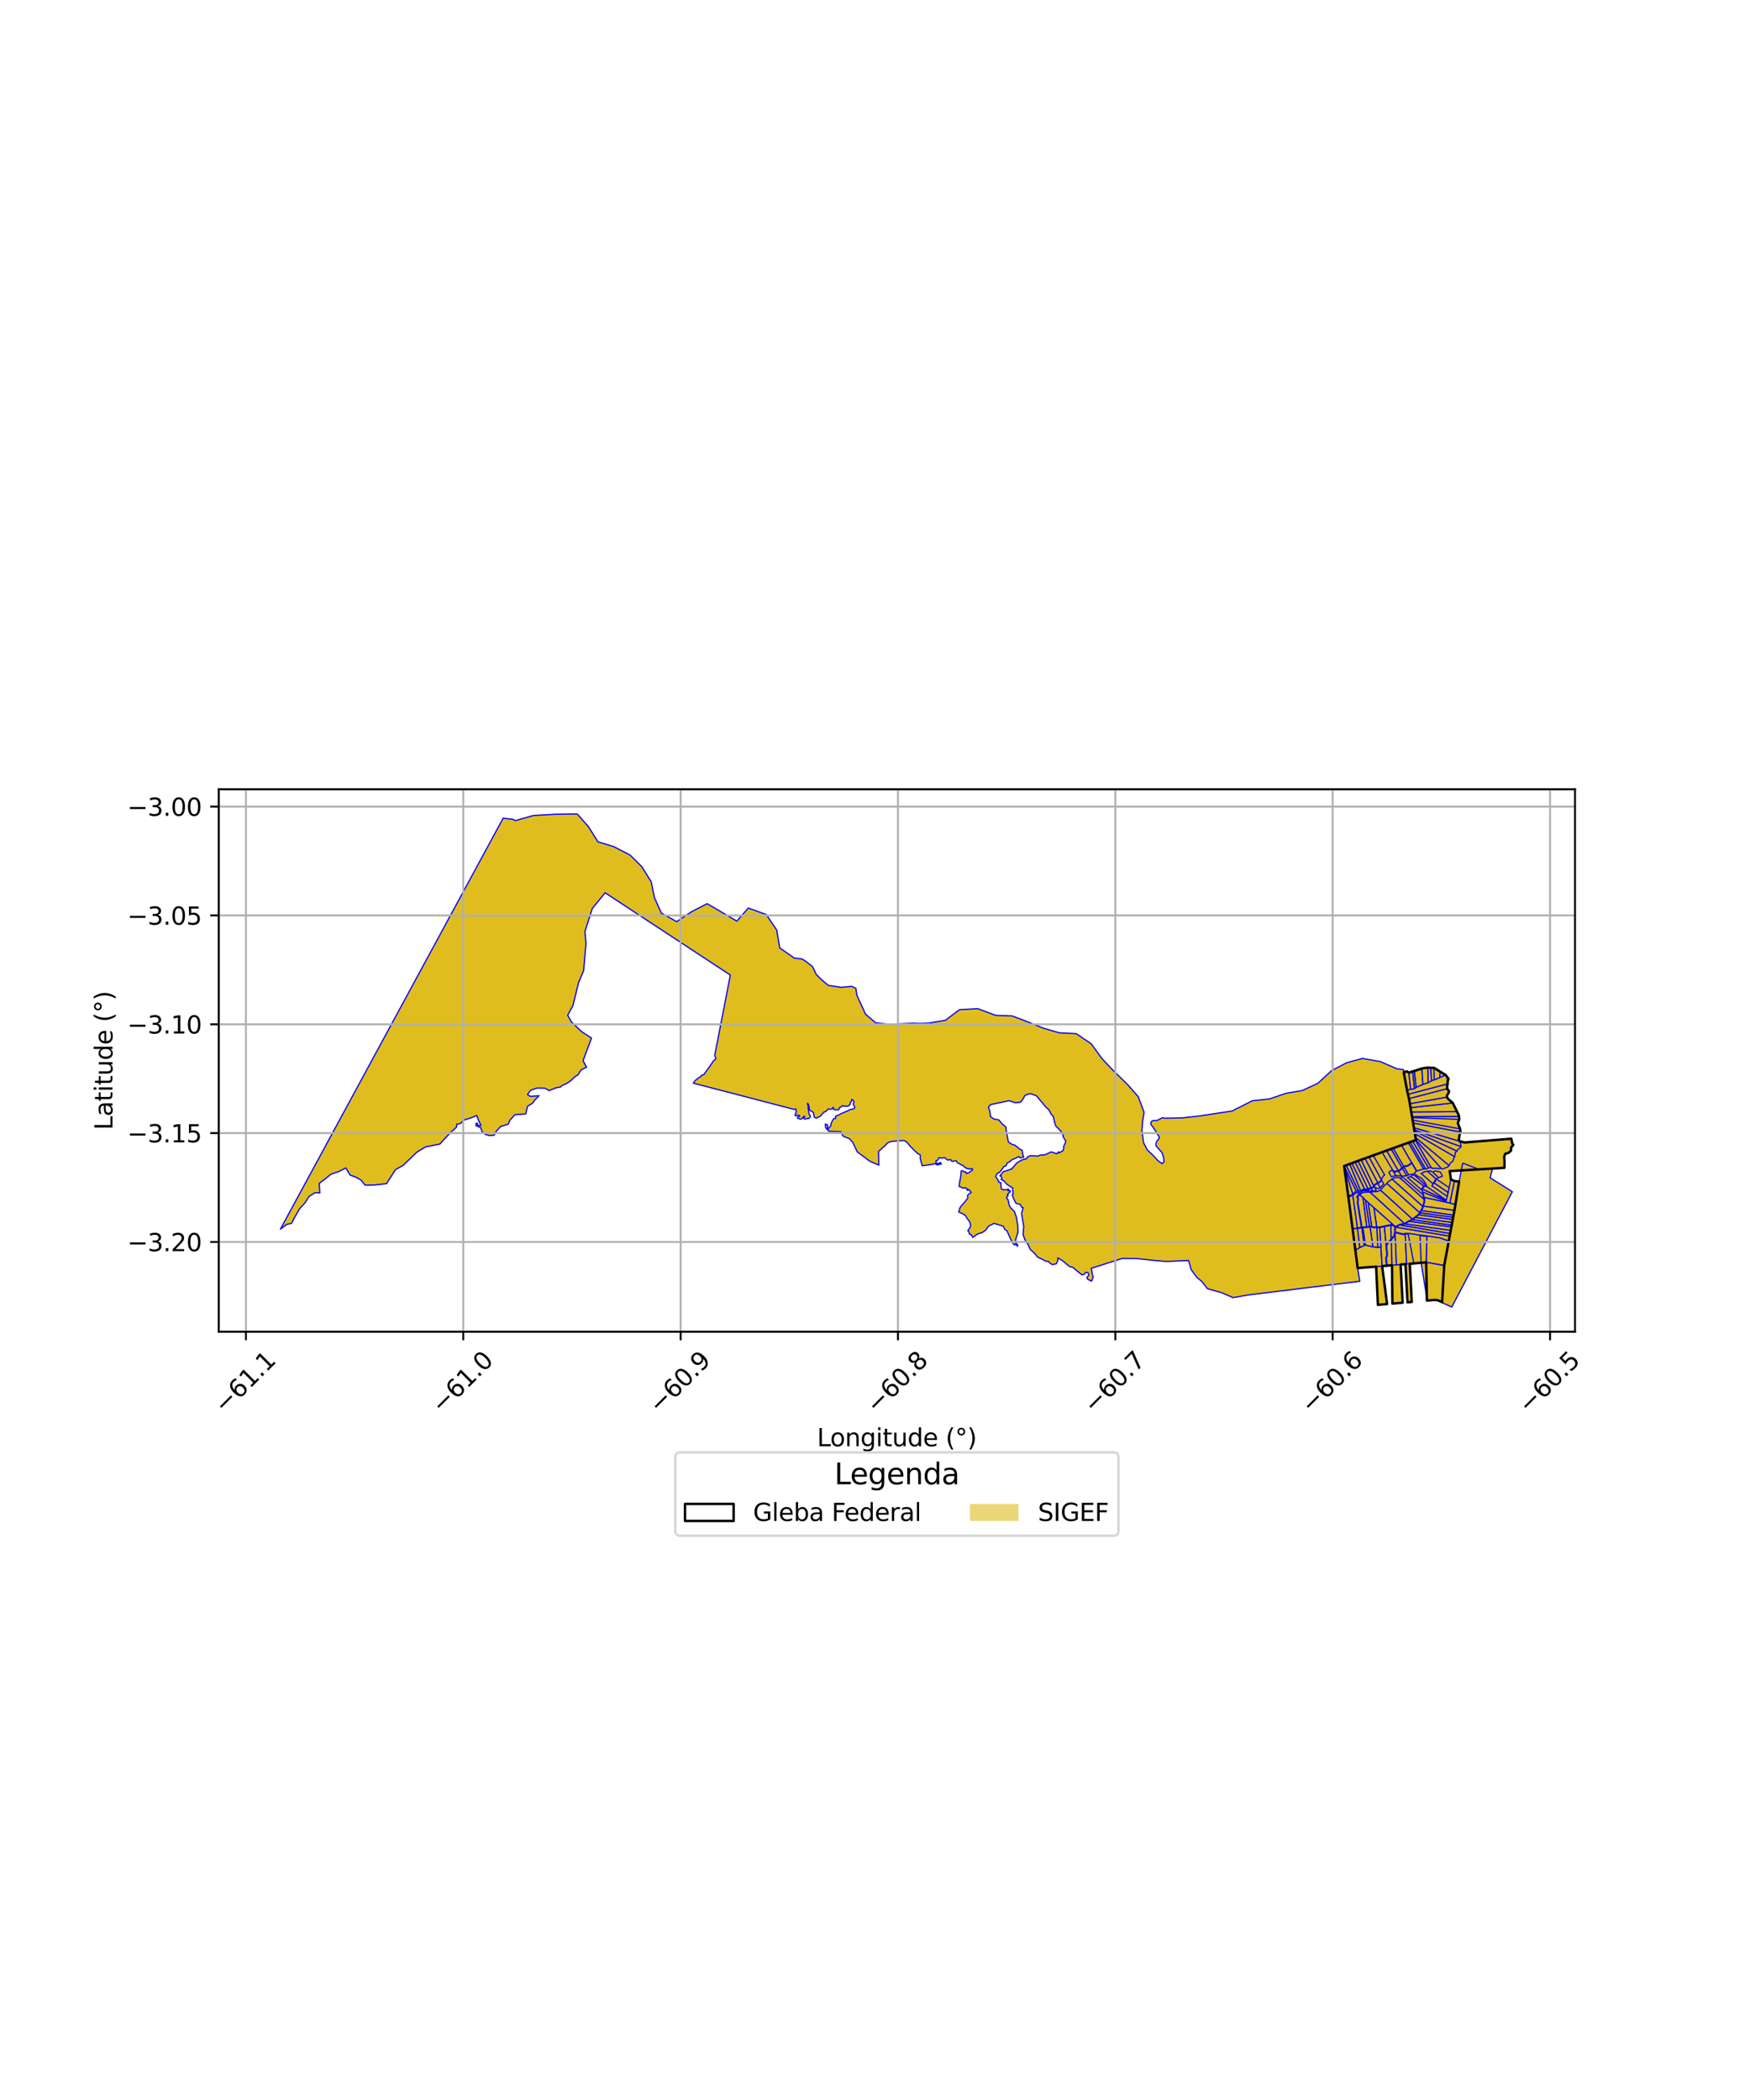 <?xml version="1.0" encoding="utf-8" standalone="no"?>
<!DOCTYPE svg PUBLIC "-//W3C//DTD SVG 1.1//EN"
  "http://www.w3.org/Graphics/SVG/1.1/DTD/svg11.dtd">
<svg xmlns:xlink="http://www.w3.org/1999/xlink" width="720pt" height="864pt" viewBox="0 0 720 864" xmlns="http://www.w3.org/2000/svg" version="1.1">
 <defs>
  <style type="text/css">*{stroke-linejoin: round; stroke-linecap: butt}</style>
 </defs>
 <g id="figure_1">
  <g id="patch_1">
   <path d="M 0 864 
L 720 864 
L 720 0 
L 0 0 
z
" style="fill: #ffffff"/>
  </g>
  <g id="axes_1">
   <g id="patch_2">
    <path d="M 90 547.915 
L 648 547.915 
L 648 324.725 
L 90 324.725 
z
" style="fill: #ffffff"/>
   </g>
   <g id="PatchCollection_1">
    <path d="M 237.489 334.87 
L 242.13 340.159 
L 245.984 346.336 
L 252.472 348.307 
L 259.223 351.783 
L 264.043 356.551 
L 267.889 362.719 
L 269.286 369.403 
L 272.117 375.717 
L 278.428 379.191 
L 284.486 375.12 
L 290.946 371.791 
L 303.166 378.97 
L 303.942 378.082 
L 307.866 373.589 
L 312.369 375.21 
L 314.374 375.932 
L 315.234 376.242 
L 317.037 378.898 
L 319.262 382.176 
L 319.538 382.583 
L 319.754 383.823 
L 319.984 385.151 
L 320.222 386.516 
L 320.467 387.927 
L 320.56 388.465 
L 320.718 389.374 
L 320.79 389.788 
L 320.825 389.99 
L 320.948 390.075 
L 321.504 390.465 
L 321.801 390.673 
L 322.253 390.989 
L 322.587 391.223 
L 322.785 391.362 
L 323.616 391.944 
L 324.263 392.397 
L 324.674 392.684 
L 324.808 392.778 
L 325.254 393.091 
L 326.479 393.949 
L 326.816 394.185 
L 327.51 394.26 
L 329.92 394.522 
L 330.271 394.712 
L 331.05 395.2 
L 331.698 395.666 
L 333.532 397.097 
L 334.314 397.708 
L 334.808 398.752 
L 335.819 400.889 
L 336.052 401.124 
L 336.892 401.967 
L 337.615 402.694 
L 338.83 403.787 
L 340.428 405.091 
L 340.817 405.407 
L 341.161 405.463 
L 342.059 405.607 
L 346.121 406.222 
L 349.731 405.877 
L 350.45 405.809 
L 351.413 406.285 
L 351.847 406.5 
L 352.133 406.641 
L 352.332 407.986 
L 352.555 409.491 
L 352.773 409.969 
L 353.592 411.769 
L 354.329 413.387 
L 354.772 414.359 
L 355.197 415.151 
L 355.379 415.69 
L 356.065 417.196 
L 356.34 417.433 
L 357.858 418.744 
L 359.38 420.057 
L 360.231 420.792 
L 361.207 420.901 
L 362.424 421.036 
L 363.249 421.128 
L 364.62 421.281 
L 366.138 421.45 
L 366.48 421.449 
L 367.946 421.352 
L 369.37 421.275 
L 370.953 421.189 
L 371.154 421.178 
L 371.641 421.152 
L 373.506 421.051 
L 375.908 420.934 
L 376.662 420.979 
L 378.138 421.066 
L 380.739 420.959 
L 382.192 420.913 
L 382.822 420.807 
L 384.323 420.554 
L 385.356 420.38 
L 386.401 420.203 
L 387.054 420.093 
L 387.649 419.993 
L 387.98 419.937 
L 388.968 419.77 
L 389.2 419.595 
L 390.542 418.583 
L 391.15 418.124 
L 392.293 417.262 
L 393.535 416.325 
L 394.757 415.403 
L 395.237 415.377 
L 398.598 415.193 
L 399.042 415.169 
L 401.462 415.036 
L 402.282 414.991 
L 403.594 415.481 
L 404.301 415.745 
L 404.76 415.916 
L 405.102 416.044 
L 405.568 416.218 
L 406.674 416.631 
L 407.442 416.917 
L 409.139 417.551 
L 409.294 417.608 
L 409.682 417.753 
L 411.131 417.805 
L 412.493 417.853 
L 413.685 417.888 
L 416.18 417.984 
L 416.488 417.995 
L 419.927 419.3 
L 421.235 419.796 
L 423.339 420.608 
L 424.821 421.233 
L 429.181 422.991 
L 430.311 423.321 
L 430.517 423.381 
L 435.791 424.923 
L 438.362 425.052 
L 442.796 425.273 
L 447.573 428.516 
L 448.444 429.107 
L 449.005 429.488 
L 452.852 434.818 
L 452.979 434.994 
L 453.351 435.509 
L 455.287 437.564 
L 456.578 438.934 
L 458.436 440.868 
L 458.983 441.399 
L 459.917 442.305 
L 461.801 444.132 
L 463.101 445.392 
L 464.09 446.417 
L 464.882 447.314 
L 466.395 449.025 
L 467.398 450.161 
L 468.304 451.187 
L 468.347 451.301 
L 468.622 452.041 
L 468.93 452.868 
L 469.127 453.397 
L 469.502 454.402 
L 469.839 455.307 
L 470.073 455.934 
L 470.156 456.158 
L 470.609 457.375 
L 470.712 457.652 
L 470.687 457.802 
L 470.622 458.19 
L 470.493 458.964 
L 470.308 460.072 
L 470.265 460.325 
L 470.116 461.236 
L 470.049 462.174 
L 470.002 462.767 
L 469.865 464.463 
L 469.812 465.125 
L 469.921 465.937 
L 470.003 466.547 
L 470.489 470.153 
L 472.076 473.167 
L 473.515 474.503 
L 473.703 474.677 
L 473.841 474.805 
L 474.326 475.256 
L 475.956 477.022 
L 476.412 477.515 
L 478.077 478.768 
L 478.907 478.012 
L 478.653 475.833 
L 478.084 474.209 
L 476.09 471.958 
L 475.883 471.744 
L 475.649 471.482 
L 475.62 471.176 
L 475.563 470.56 
L 475.962 469.509 
L 476.133 469.304 
L 476.317 469.081 
L 476.707 468.613 
L 476.973 468.294 
L 476.889 467.707 
L 476.749 467.478 
L 475.119 464.802 
L 474.455 463.88 
L 474.014 463.267 
L 473.61 462.713 
L 473.467 462.517 
L 473.624 461.554 
L 473.631 461.512 
L 474.277 461.118 
L 474.461 461.006 
L 474.959 461.005 
L 475.917 461.004 
L 476.042 461.003 
L 477.908 460.028 
L 478.312 459.818 
L 478.622 459.903 
L 479.211 460.066 
L 479.744 460.056 
L 481.032 460.03 
L 482.735 459.997 
L 482.966 459.992 
L 483.138 459.989 
L 483.851 459.975 
L 486.013 459.932 
L 486.425 459.924 
L 488.064 459.741 
L 488.959 459.641 
L 490.077 459.516 
L 493.389 459.147 
L 493.692 459.112 
L 494.177 459.038 
L 494.57 458.978 
L 495.393 458.852 
L 496.702 458.651 
L 497.513 458.527 
L 499.064 458.29 
L 499.479 458.226 
L 500.064 458.137 
L 500.427 458.081 
L 500.815 458.022 
L 501.204 457.962 
L 503.257 457.654 
L 505.193 457.363 
L 506.989 457.093 
L 508.527 456.251 
L 508.699 456.178 
L 508.855 456.099 
L 509.688 455.712 
L 511.508 454.781 
L 512.259 454.397 
L 512.864 454.088 
L 513.188 453.922 
L 513.857 453.58 
L 514.449 453.277 
L 515.23 452.878 
L 516.462 452.749 
L 517.998 452.588 
L 518.377 452.549 
L 518.76 452.509 
L 522.237 452.145 
L 523.489 451.721 
L 526.08 450.844 
L 526.609 450.665 
L 527.452 450.38 
L 529.129 449.812 
L 535.723 448.696 
L 542.153 445.749 
L 547.795 440.538 
L 553.954 437.286 
L 560.57 435.46 
L 567.891 436.753 
L 574.598 439.677 
L 577.482 440.082 
L 577.539 441.204 
L 578.883 448.514 
L 579.27 450.266 
L 579.696 451.994 
L 580.175 454.127 
L 580.312 455.735 
L 580.721 457.499 
L 580.985 459.433 
L 581.004 459.786 
L 581.126 460.26 
L 581.305 460.878 
L 581.467 462.046 
L 581.719 463.959 
L 581.788 464.221 
L 581.883 464.915 
L 581.97 465.433 
L 582.135 466.389 
L 582.41 468.048 
L 582.576 469.049 
L 582.345 469.126 
L 581.174 469.515 
L 580.172 469.859 
L 579.442 470.112 
L 576.57 471.113 
L 573.125 472.346 
L 572.3 472.645 
L 570.461 473.33 
L 568.586 473.995 
L 566.816 474.629 
L 564.964 475.338 
L 563.231 475.973 
L 561.571 476.583 
L 560.024 477.15 
L 558.758 477.605 
L 557.497 478.031 
L 556.205 478.518 
L 555.267 478.862 
L 553.798 479.431 
L 553.001 479.738 
L 554.73 492.215 
L 554.802 492.552 
L 556.509 505.698 
L 557.6 514.402 
L 558.588 521.712 
L 559.454 527.154 
L 539.981 529.534 
L 539.109 529.648 
L 513.77 532.76 
L 507.119 533.901 
L 506.896 533.702 
L 502.607 531.838 
L 496.816 530.225 
L 494.408 527.189 
L 492.371 525.513 
L 490.066 522.324 
L 489.012 518.593 
L 479.852 519.011 
L 477.156 518.774 
L 476.438 518.727 
L 467.595 517.817 
L 461.793 517.753 
L 457.694 519.029 
L 457.236 519.182 
L 451.286 521.085 
L 448.973 521.833 
L 449.271 523.435 
L 449.388 524.408 
L 449.809 525.265 
L 449.417 526.413 
L 449.082 527.095 
L 447.441 526.296 
L 447.208 525.497 
L 447.993 524.684 
L 447.644 523.594 
L 446.671 523.449 
L 446.191 524.248 
L 445.136 524.512 
L 442.358 522.27 
L 441.31 521.357 
L 440.133 521.168 
L 438.276 519.625 
L 437.15 518.674 
L 435.24 517.542 
L 435.193 518.669 
L 434.627 519.933 
L 433 520.311 
L 431.968 519.701 
L 431.227 518.858 
L 430.544 519.004 
L 426.825 517.144 
L 425.794 515.807 
L 423.832 513.977 
L 422.993 512.084 
L 421.587 509.888 
L 420.919 507.828 
L 421.208 504.592 
L 420.29 499.215 
L 420.958 496.872 
L 420.389 496.732 
L 419.723 495.517 
L 418.031 495.088 
L 417.162 493.452 
L 416.644 492.189 
L 416.499 491.813 
L 416.506 491.686 
L 416.861 491.009 
L 416.567 489.248 
L 416.697 488.753 
L 415.462 488.047 
L 414.277 487.252 
L 413.013 485.842 
L 411.883 485.279 
L 412.254 484.929 
L 411.898 483.835 
L 411.396 483.795 
L 412.777 482.07 
L 414.943 481.399 
L 415.766 481.055 
L 416.295 480.985 
L 416.295 480.772 
L 416.925 480.124 
L 417.753 479.178 
L 418.444 478.388 
L 418.937 478.09 
L 419.831 477.551 
L 420.362 477.311 
L 421.303 476.885 
L 421.983 476.837 
L 422.256 476.818 
L 422.75 475.946 
L 423.204 475.792 
L 424.083 475.494 
L 425.052 475.536 
L 425.883 475.572 
L 427.06 475.658 
L 427.876 475.258 
L 428.555 475.216 
L 429.429 475.161 
L 429.927 475.129 
L 430.244 474.979 
L 430.881 474.677 
L 432.255 474.027 
L 432.513 473.905 
L 433.204 474.15 
L 433.93 474.407 
L 434.853 474.681 
L 435.547 473.882 
L 435.773 474.332 
L 437.298 473.426 
L 437.669 472.521 
L 437.548 471.933 
L 438.01 470.766 
L 438.144 470.678 
L 438.495 469.462 
L 438.383 469.252 
L 437.409 467.758 
L 437.275 466.651 
L 437.224 466.497 
L 436.594 465.551 
L 436.273 465.213 
L 435.389 464.227 
L 434.445 463.349 
L 434.328 463.188 
L 433.968 462.087 
L 433.733 460.902 
L 433.601 460.659 
L 433.476 459.817 
L 433.17 459.125 
L 432.558 458.499 
L 431.415 456.434 
L 430.577 455.798 
L 427.84 452.551 
L 426.475 450.874 
L 424.002 449.952 
L 422.51 450.318 
L 421.519 450.884 
L 421.139 451.784 
L 420.577 452.593 
L 420.151 453.222 
L 419.463 453.582 
L 417.702 453.708 
L 415.183 452.865 
L 407.567 454.46 
L 406.656 455.544 
L 407.272 457.232 
L 407.513 459.409 
L 408.937 460.397 
L 410.882 460.723 
L 412.54 462.605 
L 413.819 463.593 
L 414.044 465.477 
L 414.832 469.653 
L 414.883 469.843 
L 416.615 470.964 
L 417.334 471.029 
L 418.609 471.986 
L 418.747 471.975 
L 419.25 472.589 
L 420.543 473.267 
L 420.85 475.22 
L 421.2 476.047 
L 419.752 476.404 
L 419.133 475.871 
L 417.928 476.491 
L 416.572 477.027 
L 415.45 477.935 
L 414.366 478.514 
L 413.887 479.673 
L 413.118 479.871 
L 412.615 480.576 
L 412.114 481.189 
L 411.73 481.816 
L 411.178 482.317 
L 410.73 482.619 
L 410.395 482.719 
L 409.921 483.401 
L 409.64 484.131 
L 409.86 484.349 
L 410.266 484.932 
L 410.543 485.604 
L 410.873 485.72 
L 410.869 486.337 
L 411.265 486.522 
L 411.817 486.606 
L 411.832 487.027 
L 411.814 487.438 
L 411.975 489.083 
L 412.238 489.266 
L 412.804 489.541 
L 413.777 489.41 
L 414.46 489.497 
L 414.743 489.185 
L 414.917 489.265 
L 414.743 489.904 
L 415.121 489.955 
L 415.302 489.817 
L 415.622 489.904 
L 415.716 490.064 
L 415.528 490.325 
L 415.353 490.761 
L 414.975 490.87 
L 414.424 491.599 
L 414.627 491.713 
L 414.743 491.887 
L 414.423 492.439 
L 414.118 492.657 
L 414.264 493.173 
L 414.656 493.427 
L 414.805 493.921 
L 415.23 495.868 
L 415.749 496.863 
L 417.346 498.421 
L 418.208 500.92 
L 418.761 504.312 
L 418.839 506.865 
L 418.294 508.706 
L 417.907 509.719 
L 417.91 511.18 
L 418.782 512.342 
L 418.491 512.757 
L 418.179 511.943 
L 417.75 511.718 
L 417.532 512.248 
L 417.009 511.878 
L 415.869 509.96 
L 414.331 506.461 
L 413.356 505.776 
L 412.815 504.524 
L 408.969 503.314 
L 406.615 504.561 
L 405.554 506.125 
L 403.862 507.283 
L 403.091 507.367 
L 401.947 507.864 
L 400.239 509.131 
L 399.692 508.086 
L 398.813 507.694 
L 398.631 506.684 
L 398.159 506.394 
L 399.149 504.945 
L 399.343 504.367 
L 399.219 503.576 
L 398.893 502.572 
L 397.948 501.373 
L 397.213 500.132 
L 396.159 499.399 
L 394.442 498.666 
L 394.896 497.055 
L 395.423 496.217 
L 396.995 494.459 
L 397.759 493.449 
L 398.188 492.998 
L 398.065 491.807 
L 398.704 491.212 
L 399.597 490.609 
L 398.709 489.468 
L 398.341 489.417 
L 398.123 489.802 
L 397.796 489.497 
L 397.876 489.068 
L 397.149 488.669 
L 396.09 488.817 
L 395.399 488.429 
L 394.643 488.197 
L 394.698 487.012 
L 395.229 484.273 
L 395.478 481.761 
L 395.994 481.608 
L 396.684 482.146 
L 397.236 482.044 
L 397.433 482.589 
L 397.716 482.843 
L 398.035 482.516 
L 398.486 482.611 
L 399.655 481.666 
L 400.128 481.354 
L 400.055 480.787 
L 398.791 481.02 
L 398.377 480.729 
L 397.788 480.853 
L 397.374 480.424 
L 397.004 480.351 
L 396.408 479.676 
L 395.533 479.257 
L 394.691 478.755 
L 393.921 478.421 
L 393.369 477.535 
L 391.698 477.854 
L 391.074 477.07 
L 389.941 477.302 
L 388.647 476.3 
L 387.594 476.483 
L 386.265 476.343 
L 385.785 477.375 
L 385.088 477.578 
L 385.161 478.45 
L 385.843 478.683 
L 386.512 478.581 
L 386.89 478.261 
L 387.34 478.886 
L 385.524 479.264 
L 384.667 478.726 
L 383.839 478.988 
L 382.284 479.264 
L 379.407 479.602 
L 378.594 476.649 
L 378.638 475.21 
L 377.606 474.615 
L 376.835 473.915 
L 376.168 473.292 
L 374.381 471.505 
L 373.277 470.082 
L 372.063 469.266 
L 369.499 469.384 
L 366.405 469.689 
L 365.184 470.212 
L 364.455 471.053 
L 361.48 473.728 
L 361.583 479.367 
L 357.896 477.779 
L 352.723 473.939 
L 350.809 469.935 
L 349.527 468.515 
L 346.908 467.481 
L 345.963 465.636 
L 344.461 465.563 
L 341.047 465.472 
L 339.693 464.005 
L 339.563 462.424 
L 340.043 462.687 
L 340.566 462.883 
L 340.464 464.103 
L 340.784 464.684 
L 341.096 463.885 
L 341.816 463.297 
L 341.903 462.345 
L 342.309 461.423 
L 342.971 460.26 
L 343.828 460.122 
L 343.77 459.2 
L 345.164 458.684 
L 345.847 458.284 
L 348.615 457.079 
L 349.639 456.577 
L 351.266 456.192 
L 351.702 455.72 
L 351.39 454.885 
L 351.005 454.187 
L 351.368 453.475 
L 351.186 452.916 
L 350.495 452.274 
L 350.477 452.611 
L 350.314 452.964 
L 350.233 453.218 
L 349.984 453.425 
L 349.821 453.606 
L 349.783 454.206 
L 349.691 454.47 
L 349.326 454.774 
L 349.072 455.002 
L 348.575 455.171 
L 347.752 455.109 
L 347.428 455.181 
L 346.966 455.095 
L 346.884 454.894 
L 346.708 454.872 
L 346.533 454.989 
L 346.359 455.123 
L 346.243 455.198 
L 346.16 455.307 
L 346.103 455.449 
L 345.953 455.55 
L 345.771 455.55 
L 345.596 455.551 
L 345.422 455.685 
L 345.331 455.852 
L 345.315 456.011 
L 345.299 456.169 
L 345.199 456.387 
L 345.042 456.537 
L 344.826 456.605 
L 344.61 456.638 
L 344.361 456.555 
L 344.062 456.548 
L 343.805 456.607 
L 343.556 456.607 
L 343.29 456.527 
L 343.025 456.399 
L 342.978 456.147 
L 342.903 455.829 
L 342.828 455.651 
L 342.727 455.549 
L 342.67 455.782 
L 342.577 456.082 
L 342.019 456.326 
L 341.347 456.392 
L 340.658 456.276 
L 340.363 456.624 
L 340.013 457.082 
L 339.484 457.458 
L 339.113 457.49 
L 338.886 457.667 
L 338.557 458.072 
L 338.114 458.468 
L 337.703 459.091 
L 337.239 459.383 
L 336.485 459.7 
L 336.005 460.034 
L 335.38 459.865 
L 335.063 459.648 
L 334.911 459.002 
L 334.757 458.537 
L 334.779 458.111 
L 334.638 457.757 
L 334.237 457.391 
L 333.661 457.073 
L 333.237 456.814 
L 333.037 456.519 
L 332.942 456.165 
L 332.894 455.645 
L 332.775 455.07 
L 332.701 454.617 
L 332.516 454.262 
L 332.251 453.908 
L 332.222 454.33 
L 332.331 454.639 
L 332.496 455.095 
L 332.527 455.593 
L 332.455 455.919 
L 332.553 456.357 
L 332.741 456.965 
L 332.742 457.323 
L 332.791 457.819 
L 332.841 458.305 
L 333.077 458.681 
L 333.283 458.906 
L 333.398 459.308 
L 333.231 459.707 
L 332.861 460.106 
L 332.326 460.187 
L 331.884 460.261 
L 331.418 460.373 
L 330.879 460.401 
L 330.725 460.08 
L 330.877 459.776 
L 331.083 459.491 
L 330.982 459.308 
L 330.819 459.26 
L 330.603 459.362 
L 330.465 459.623 
L 330.262 459.856 
L 329.87 460.291 
L 329.477 460.451 
L 329.102 460.457 
L 328.872 460.26 
L 328.358 460.162 
L 328.094 459.97 
L 328.098 459.67 
L 328.256 459.477 
L 328.798 459.37 
L 329.027 459.186 
L 329.013 459.017 
L 328.777 458.858 
L 328.368 458.847 
L 328.013 458.862 
L 327.74 458.901 
L 327.486 459.061 
L 327.198 459.042 
L 327.063 458.777 
L 327.191 458.476 
L 327.307 458.133 
L 327.491 457.76 
L 327.647 457.476 
L 327.577 456.937 
L 327.489 456.624 
L 327.479 456.272 
L 326.725 456.445 
L 306.111 451.065 
L 298.697 449.127 
L 298.409 449.064 
L 285.268 445.655 
L 285.382 445.393 
L 285.656 445.001 
L 285.926 444.645 
L 286.226 444.358 
L 286.752 444.043 
L 286.936 443.796 
L 287.243 443.502 
L 287.649 443.331 
L 288.002 443.183 
L 288.209 443.005 
L 288.419 442.677 
L 288.642 442.46 
L 288.994 442.274 
L 289.248 442.266 
L 289.54 442.149 
L 289.754 441.925 
L 289.83 441.693 
L 290.037 441.484 
L 290.213 441.206 
L 292.158 438.582 
L 292.435 438.074 
L 292.948 437.441 
L 293.19 437.014 
L 293.513 436.472 
L 294.148 435.984 
L 294.544 435.517 
L 294.043 434.304 
L 300.482 401.166 
L 248.972 367.311 
L 243.696 373.76 
L 240.656 383.253 
L 241.103 388.09 
L 240.119 399.375 
L 238.062 404.211 
L 235.737 413.705 
L 233.563 417.712 
L 235.155 420.512 
L 239.344 424.486 
L 243.371 427.094 
L 239.879 436.393 
L 241.333 439.098 
L 239.035 440.212 
L 237.801 442.266 
L 236.652 442.901 
L 234.765 444.678 
L 233.117 445.794 
L 231.469 446.5 
L 230.576 447.248 
L 228.667 447.579 
L 225.91 448.72 
L 224.252 447.728 
L 220.954 447.654 
L 218.32 448.568 
L 217.019 450.313 
L 218.211 451.092 
L 221.803 450.792 
L 220.18 452.431 
L 219.09 453.922 
L 217.069 455.153 
L 216.281 458.31 
L 211.881 458.618 
L 209.846 460.843 
L 209.072 462.529 
L 205.857 463.547 
L 203.852 465.868 
L 203.338 467.031 
L 201.426 467.218 
L 199.634 466.724 
L 198.311 465.533 
L 197.774 463.971 
L 195.757 463.096 
L 195.877 462.144 
L 196.46 462.143 
L 196.631 462.997 
L 197.918 463.068 
L 196.919 461.019 
L 196.152 458.906 
L 194.384 459.727 
L 190.801 460.862 
L 189.436 462.277 
L 187.931 462.524 
L 187.836 463.721 
L 185.345 465.974 
L 180.928 470.713 
L 175.067 471.885 
L 171.613 473.969 
L 165.843 479.471 
L 162.721 481.216 
L 159.022 487.008 
L 153.943 487.546 
L 150.19 487.597 
L 148.578 485.563 
L 146.471 484.341 
L 144.034 483.47 
L 142.321 480.536 
L 139.479 481.963 
L 136.124 483.127 
L 134.318 484.62 
L 131.318 486.9 
L 131.591 490.795 
L 129.656 490.685 
L 127.186 492.238 
L 125.46 494.912 
L 123.234 497.363 
L 121.101 501.095 
L 119.943 503.34 
L 118.074 503.722 
L 116.237 505.072 
L 115.364 505.714 
L 207.007 336.629 
L 211.208 337.097 
L 211.285 337.24 
L 212.027 337.629 
L 219.459 335.512 
L 228.543 335.007 
L 237.489 334.87 
" clip-path="url(#p7cf4141624)" style="fill: #e0bd1f; stroke: #0000ff; stroke-width: 0.5"/>
    <path d="M 587.405 439.216 
L 588.633 439.338 
L 589.968 439.338 
L 592.531 440.926 
L 592.898 441.177 
L 593.357 441.326 
L 593.851 441.694 
L 594.8 442.294 
L 595.058 442.629 
L 595.54 443.177 
L 595.97 443.861 
L 595.61 444.975 
L 595.591 445.976 
L 595.381 446.955 
L 595.448 447.88 
L 595.656 448.324 
L 596.058 448.713 
L 596.124 449.324 
L 595.815 449.953 
L 595.326 450.682 
L 595.307 451.414 
L 595.932 452.256 
L 596.94 453.118 
L 597.711 453.791 
L 599.541 457.354 
L 599.911 457.878 
L 600.121 458.714 
L 600.269 459.331 
L 600.399 460.544 
L 599.782 461.961 
L 600.162 463.141 
L 600.642 464.079 
L 600.722 464.453 
L 600.74 464.945 
L 600.904 465.727 
L 600.533 466.723 
L 600.26 468.302 
L 600.219 468.782 
L 600.53 469.522 
L 602.506 470.044 
L 621.784 468.513 
L 622.187 470.456 
L 622.636 470.992 
L 621.69 472.16 
L 621.685 473.391 
L 620.578 474.348 
L 619.268 474.724 
L 618.861 475.972 
L 619.011 477.854 
L 618.965 480.477 
L 597.148 481.798 
L 596.426 481.821 
L 596.675 483.105 
L 596.91 485.198 
L 598.382 485.927 
L 600.321 486.122 
L 598.887 495.555 
L 598.416 497.945 
L 598.03 499.979 
L 597.87 500.809 
L 597.698 501.721 
L 597.467 502.936 
L 597.246 504.053 
L 597.115 504.783 
L 596.844 506.199 
L 596.602 507.489 
L 596.407 508.56 
L 596.106 510.594 
L 594.188 520.667 
L 593.321 535.737 
L 592.469 535.33 
L 591.914 535.094 
L 591.299 534.918 
L 590.044 534.851 
L 588.33 534.993 
L 587.074 535.095 
L 586.77 519.36 
L 584.7 519.545 
L 581.707 519.845 
L 580.009 519.954 
L 580.843 535.643 
L 579.098 535.794 
L 578.241 520.082 
L 576.26 520.266 
L 577.084 535.969 
L 575.017 536.15 
L 572.873 536.33 
L 572.715 520.553 
L 570.78 520.716 
L 570.543 520.755 
L 568.65 520.943 
L 570.691 536.524 
L 566.915 536.854 
L 566.185 521.132 
L 558.588 521.712 
L 557.6 514.402 
L 556.509 505.698 
L 554.802 492.552 
L 554.73 492.215 
L 553.001 479.738 
L 553.798 479.431 
L 555.267 478.862 
L 556.205 478.518 
L 557.497 478.031 
L 558.758 477.605 
L 560.024 477.15 
L 561.571 476.583 
L 563.231 475.973 
L 564.964 475.338 
L 566.816 474.629 
L 568.586 473.995 
L 570.461 473.33 
L 572.3 472.645 
L 573.125 472.346 
L 576.57 471.113 
L 579.442 470.112 
L 580.172 469.859 
L 581.174 469.515 
L 582.345 469.126 
L 582.576 469.049 
L 582.41 468.048 
L 582.135 466.389 
L 581.97 465.433 
L 581.883 464.915 
L 581.788 464.221 
L 581.719 463.959 
L 581.467 462.046 
L 581.305 460.878 
L 581.126 460.26 
L 581.004 459.786 
L 580.985 459.433 
L 580.721 457.499 
L 580.312 455.735 
L 580.175 454.127 
L 579.696 451.994 
L 579.27 450.266 
L 578.883 448.514 
L 577.539 441.204 
L 578.88 440.792 
L 579.644 441.34 
L 580.207 441.187 
L 580.771 440.894 
L 581.222 440.814 
L 581.48 440.682 
L 581.891 440.634 
L 584.995 439.605 
L 587.405 439.216 
" clip-path="url(#p7cf4141624)" style="fill: #e0bd1f; stroke: #0000ff; stroke-width: 0.5"/>
    <path d="M 600.269 459.331 
L 600.399 460.544 
L 581.004 459.786 
L 580.985 459.433 
L 600.269 459.331 
" clip-path="url(#p7cf4141624)" style="fill: #e0bd1f; stroke: #0000ff; stroke-width: 0.5"/>
    <path d="M 585.655 496.22 
L 598.416 497.945 
L 598.03 499.979 
L 584.852 498.098 
L 585.324 497.156 
L 585.655 496.22 
" clip-path="url(#p7cf4141624)" style="fill: #e0bd1f; stroke: #0000ff; stroke-width: 0.5"/>
    <path d="M 556.205 478.518 
L 561.562 489.409 
L 561.144 489.393 
L 560.648 489.31 
L 560.43 489.445 
L 560.199 489.827 
L 560.169 490.113 
L 559.877 490.155 
L 555.267 478.862 
L 556.205 478.518 
" clip-path="url(#p7cf4141624)" style="fill: #e0bd1f; stroke: #0000ff; stroke-width: 0.5"/>
    <path d="M 556.613 491.778 
L 558.483 505.204 
L 557.82 505.303 
L 556.509 505.698 
L 554.802 492.552 
L 556.613 491.778 
" clip-path="url(#p7cf4141624)" style="fill: #e0bd1f; stroke: #0000ff; stroke-width: 0.5"/>
    <path d="M 553.001 479.738 
L 556.623 491.347 
L 555.548 491.837 
L 554.73 492.215 
L 553.001 479.738 
" clip-path="url(#p7cf4141624)" style="fill: #e0bd1f; stroke: #0000ff; stroke-width: 0.5"/>
    <path d="M 553.001 479.738 
L 557.946 489.925 
L 556.623 491.347 
L 553.001 479.738 
" clip-path="url(#p7cf4141624)" style="fill: #e0bd1f; stroke: #0000ff; stroke-width: 0.5"/>
    <path d="M 555.267 478.862 
L 559.877 490.155 
L 558.907 490.003 
L 553.798 479.431 
L 555.267 478.862 
" clip-path="url(#p7cf4141624)" style="fill: #e0bd1f; stroke: #0000ff; stroke-width: 0.5"/>
    <path d="M 553.798 479.431 
L 558.907 490.003 
L 557.946 489.925 
L 553.001 479.738 
L 553.798 479.431 
" clip-path="url(#p7cf4141624)" style="fill: #e0bd1f; stroke: #0000ff; stroke-width: 0.5"/>
    <path d="M 558.345 490.62 
L 558.905 490.435 
L 559.959 490.827 
L 559.596 491.109 
L 559.386 491.249 
L 559.225 491.422 
L 558.345 490.62 
" clip-path="url(#p7cf4141624)" style="fill: #e0bd1f; stroke: #0000ff; stroke-width: 0.5"/>
    <path d="M 558.758 477.605 
L 564.189 488.746 
L 563.464 488.857 
L 562.916 488.971 
L 562.758 489.024 
L 557.497 478.031 
L 558.758 477.605 
" clip-path="url(#p7cf4141624)" style="fill: #e0bd1f; stroke: #0000ff; stroke-width: 0.5"/>
    <path d="M 560.024 477.15 
L 565.185 487.84 
L 564.817 488.36 
L 564.524 488.575 
L 564.189 488.746 
L 558.758 477.605 
L 560.024 477.15 
" clip-path="url(#p7cf4141624)" style="fill: #e0bd1f; stroke: #0000ff; stroke-width: 0.5"/>
    <path d="M 558.345 490.62 
L 559.225 491.422 
L 558.712 491.821 
L 558.33 492.119 
L 558.211 492.344 
L 558.336 492.621 
L 558.523 492.861 
L 558.617 493.07 
L 558.612 493.329 
L 558.497 494.829 
L 558.53 495.307 
L 558.78 496.694 
L 558.959 497.807 
L 559.196 499.413 
L 559.495 501.094 
L 559.773 502.796 
L 559.924 503.747 
L 560.067 504.964 
L 558.483 505.204 
L 556.613 491.778 
L 558.124 490.583 
L 558.345 490.62 
" clip-path="url(#p7cf4141624)" style="fill: #e0bd1f; stroke: #0000ff; stroke-width: 0.5"/>
    <path d="M 557.82 505.303 
L 557.854 505.536 
L 558.503 505.449 
L 559.494 513.303 
L 557.6 514.402 
L 556.509 505.698 
L 557.82 505.303 
" clip-path="url(#p7cf4141624)" style="fill: #e0bd1f; stroke: #0000ff; stroke-width: 0.5"/>
    <path d="M 557.497 478.031 
L 562.758 489.024 
L 561.562 489.409 
L 556.205 478.518 
L 557.497 478.031 
" clip-path="url(#p7cf4141624)" style="fill: #e0bd1f; stroke: #0000ff; stroke-width: 0.5"/>
    <path d="M 561.75 512.245 
L 564.848 512.985 
L 566.891 513.174 
L 568.143 513.14 
L 568.629 520.702 
L 568.65 520.943 
L 558.588 521.712 
L 557.6 514.402 
L 559.494 513.303 
L 561.285 512.345 
L 561.75 512.245 
" clip-path="url(#p7cf4141624)" style="fill: #e0bd1f; stroke: #0000ff; stroke-width: 0.5"/>
    <path d="M 572.423 510.04 
L 572.715 520.553 
L 570.78 520.716 
L 570.619 519.798 
L 570.467 518.773 
L 570.392 517.777 
L 570.422 517.521 
L 570.719 516.832 
L 570.805 516.388 
L 570.773 515.513 
L 570.699 514.827 
L 570.604 513.994 
L 570.536 513.113 
L 570.553 512.85 
L 570.568 512.653 
L 570.671 512.224 
L 570.854 511.823 
L 571.122 511.446 
L 571.796 510.674 
L 572.423 510.04 
" clip-path="url(#p7cf4141624)" style="fill: #e0bd1f; stroke: #0000ff; stroke-width: 0.5"/>
    <path d="M 569.578 504.712 
L 570.346 512.604 
L 570.294 513.111 
L 570.365 514.024 
L 570.459 514.849 
L 570.533 515.537 
L 570.564 516.364 
L 570.487 516.761 
L 570.187 517.456 
L 570.15 517.771 
L 570.228 518.801 
L 570.382 519.839 
L 570.469 520.345 
L 570.498 520.505 
L 568.629 520.702 
L 568.143 513.14 
L 567.633 505.075 
L 569.578 504.712 
" clip-path="url(#p7cf4141624)" style="fill: #e0bd1f; stroke: #0000ff; stroke-width: 0.5"/>
    <path d="M 587.08 508.477 
L 592.586 509.326 
L 596.106 510.594 
L 594.188 520.667 
L 586.77 519.36 
L 587.056 508.708 
L 587.08 508.477 
" clip-path="url(#p7cf4141624)" style="fill: #e0bd1f; stroke: #0000ff; stroke-width: 0.5"/>
    <path d="M 574.002 507.256 
L 574.534 520.416 
L 572.715 520.553 
L 572.423 510.04 
L 572.864 509.549 
L 573.223 509.185 
L 573.533 508.801 
L 573.738 508.357 
L 574.002 507.256 
" clip-path="url(#p7cf4141624)" style="fill: #e0bd1f; stroke: #0000ff; stroke-width: 0.5"/>
    <path d="M 574.002 507.256 
L 574.653 507.276 
L 575.336 507.468 
L 577.218 507.911 
L 577.746 507.871 
L 578.16 507.691 
L 578.706 520.039 
L 574.534 520.416 
L 574.002 507.256 
" clip-path="url(#p7cf4141624)" style="fill: #e0bd1f; stroke: #0000ff; stroke-width: 0.5"/>
    <path d="M 578.16 507.691 
L 579.38 507.727 
L 581.707 519.845 
L 578.706 520.039 
L 578.16 507.691 
" clip-path="url(#p7cf4141624)" style="fill: #e0bd1f; stroke: #0000ff; stroke-width: 0.5"/>
    <path d="M 584.226 508.388 
L 587.056 508.708 
L 586.77 519.36 
L 584.7 519.545 
L 584.226 508.388 
" clip-path="url(#p7cf4141624)" style="fill: #e0bd1f; stroke: #0000ff; stroke-width: 0.5"/>
    <path d="M 560.31 505.178 
L 561.285 512.345 
L 559.494 513.303 
L 558.503 505.449 
L 560.31 505.178 
" clip-path="url(#p7cf4141624)" style="fill: #e0bd1f; stroke: #0000ff; stroke-width: 0.5"/>
    <path d="M 566.446 505.008 
L 566.605 505.005 
L 567.027 505.12 
L 567.311 505.134 
L 567.633 505.075 
L 568.143 513.14 
L 566.891 513.174 
L 566.446 505.008 
" clip-path="url(#p7cf4141624)" style="fill: #e0bd1f; stroke: #0000ff; stroke-width: 0.5"/>
    <path d="M 563.674 504.797 
L 564.052 504.761 
L 564.371 504.824 
L 564.912 505.051 
L 565.36 505.121 
L 565.872 505.062 
L 566.446 505.008 
L 566.891 513.174 
L 564.848 512.985 
L 563.674 504.797 
" clip-path="url(#p7cf4141624)" style="fill: #e0bd1f; stroke: #0000ff; stroke-width: 0.5"/>
    <path d="M 563.674 504.797 
L 564.848 512.985 
L 561.75 512.245 
L 560.713 505.149 
L 561.086 505.07 
L 561.527 505.035 
L 561.956 505.039 
L 562.353 504.993 
L 562.94 504.945 
L 563.311 504.829 
L 563.674 504.797 
" clip-path="url(#p7cf4141624)" style="fill: #e0bd1f; stroke: #0000ff; stroke-width: 0.5"/>
    <path d="M 572.26 504.113 
L 572.416 509.7 
L 571.619 510.509 
L 570.933 511.296 
L 570.645 511.7 
L 570.441 512.144 
L 570.346 512.604 
L 569.578 504.712 
L 569.717 504.666 
L 571.564 504.278 
L 572.26 504.113 
" clip-path="url(#p7cf4141624)" style="fill: #e0bd1f; stroke: #0000ff; stroke-width: 0.5"/>
    <path d="M 560.713 505.149 
L 561.75 512.245 
L 561.285 512.345 
L 560.31 505.178 
L 560.713 505.149 
" clip-path="url(#p7cf4141624)" style="fill: #e0bd1f; stroke: #0000ff; stroke-width: 0.5"/>
    <path d="M 574.31 504.89 
L 596.407 508.56 
L 596.106 510.594 
L 592.586 509.326 
L 587.08 508.477 
L 584.31 508.151 
L 583.505 508.102 
L 582.438 507.883 
L 580.058 507.515 
L 578.248 507.441 
L 578.064 507.475 
L 577.689 507.632 
L 577.237 507.666 
L 575.396 507.233 
L 574.688 507.034 
L 574.048 507.015 
L 574.09 506.035 
L 574.13 505.241 
L 574.31 504.89 
" clip-path="url(#p7cf4141624)" style="fill: #e0bd1f; stroke: #0000ff; stroke-width: 0.5"/>
    <path d="M 572.26 504.113 
L 572.366 504.065 
L 572.534 504.075 
L 573.297 504.328 
L 574.007 504.887 
L 573.893 505.186 
L 573.834 506.469 
L 573.754 507.246 
L 573.51 508.275 
L 573.327 508.671 
L 573.044 509.022 
L 572.691 509.379 
L 572.416 509.7 
L 572.26 504.113 
" clip-path="url(#p7cf4141624)" style="fill: #e0bd1f; stroke: #0000ff; stroke-width: 0.5"/>
    <path d="M 575.989 503.995 
L 596.602 507.489 
L 596.407 508.56 
L 574.31 504.89 
L 574.826 504.55 
L 575.569 504.179 
L 575.989 503.995 
" clip-path="url(#p7cf4141624)" style="fill: #e0bd1f; stroke: #0000ff; stroke-width: 0.5"/>
    <path d="M 578.049 503.532 
L 596.844 506.199 
L 596.602 507.489 
L 575.989 503.995 
L 576.313 503.889 
L 577.267 503.75 
L 578.049 503.532 
" clip-path="url(#p7cf4141624)" style="fill: #e0bd1f; stroke: #0000ff; stroke-width: 0.5"/>
    <path d="M 579.837 502.484 
L 597.115 504.783 
L 596.844 506.199 
L 578.049 503.532 
L 578.526 503.264 
L 578.902 503.016 
L 579.276 502.753 
L 579.837 502.484 
" clip-path="url(#p7cf4141624)" style="fill: #e0bd1f; stroke: #0000ff; stroke-width: 0.5"/>
    <path d="M 587.329 481.899 
L 590.921 485.115 
L 590.467 485.569 
L 589.597 486.904 
L 589.496 487.013 
L 584.694 482.744 
L 585.705 482.381 
L 585.697 482.272 
L 586.231 482.071 
L 587.329 481.899 
" clip-path="url(#p7cf4141624)" style="fill: #e0bd1f; stroke: #0000ff; stroke-width: 0.5"/>
    <path d="M 563.231 475.973 
L 568.362 485.392 
L 568.278 485.563 
L 568.006 485.868 
L 567.391 486.307 
L 566.827 486.639 
L 561.571 476.583 
L 563.231 475.973 
" clip-path="url(#p7cf4141624)" style="fill: #e0bd1f; stroke: #0000ff; stroke-width: 0.5"/>
    <path d="M 589.655 482.348 
L 591.873 484.532 
L 591.166 484.919 
L 590.921 485.115 
L 587.329 481.899 
L 588.504 481.723 
L 589.655 482.348 
" clip-path="url(#p7cf4141624)" style="fill: #e0bd1f; stroke: #0000ff; stroke-width: 0.5"/>
    <path d="M 592.555 482.148 
L 593.478 483.878 
L 593.341 483.941 
L 592.947 484.125 
L 592.033 484.436 
L 591.873 484.532 
L 589.655 482.348 
L 590.264 481.746 
L 592.555 482.148 
" clip-path="url(#p7cf4141624)" style="fill: #e0bd1f; stroke: #0000ff; stroke-width: 0.5"/>
    <path d="M 575.413 481.818 
L 576.624 483.786 
L 574.279 483.714 
L 573.267 481.975 
L 573.576 482.116 
L 574.028 482.155 
L 574.307 482.017 
L 574.581 482.039 
L 574.793 482.014 
L 575.413 481.818 
" clip-path="url(#p7cf4141624)" style="fill: #e0bd1f; stroke: #0000ff; stroke-width: 0.5"/>
    <path d="M 580.872 478.515 
L 580.92 478.654 
L 581.503 479.622 
L 582.185 480.804 
L 582.418 481.207 
L 582.76 481.658 
L 582.766 481.73 
L 582.5 481.912 
L 582.417 482.029 
L 582.324 482.226 
L 582.186 482.423 
L 582.131 482.512 
L 582.098 482.626 
L 582.126 482.731 
L 582.219 482.886 
L 579.52 483.369 
L 577.64 480.196 
L 578.183 479.9 
L 578.659 479.908 
L 579.614 479.549 
L 580.872 478.515 
" clip-path="url(#p7cf4141624)" style="fill: #e0bd1f; stroke: #0000ff; stroke-width: 0.5"/>
    <path d="M 570.461 473.33 
L 575.291 481.604 
L 574.745 481.775 
L 574.577 481.795 
L 574.26 481.77 
L 573.964 481.916 
L 573.657 481.886 
L 573.105 481.581 
L 568.586 473.995 
L 570.461 473.33 
" clip-path="url(#p7cf4141624)" style="fill: #e0bd1f; stroke: #0000ff; stroke-width: 0.5"/>
    <path d="M 579.442 470.112 
L 585.745 480.959 
L 582.876 481.794 
L 582.867 481.613 
L 582.515 481.149 
L 582.283 480.747 
L 581.6 479.564 
L 581.015 478.592 
L 580.976 478.456 
L 580.869 478.291 
L 580.736 478.32 
L 576.57 471.113 
L 579.442 470.112 
" clip-path="url(#p7cf4141624)" style="fill: #e0bd1f; stroke: #0000ff; stroke-width: 0.5"/>
    <path d="M 572.3 472.645 
L 576.876 480.47 
L 576.408 480.754 
L 576.096 481.172 
L 575.781 481.375 
L 575.291 481.604 
L 570.461 473.33 
L 572.3 472.645 
" clip-path="url(#p7cf4141624)" style="fill: #e0bd1f; stroke: #0000ff; stroke-width: 0.5"/>
    <path d="M 582.345 469.126 
L 588.806 480.298 
L 587.708 480.536 
L 581.174 469.515 
L 582.345 469.126 
" clip-path="url(#p7cf4141624)" style="fill: #e0bd1f; stroke: #0000ff; stroke-width: 0.5"/>
    <path d="M 576.57 471.113 
L 580.736 478.32 
L 579.523 479.324 
L 578.609 479.667 
L 578.136 479.654 
L 577.538 479.968 
L 573.125 472.346 
L 576.57 471.113 
" clip-path="url(#p7cf4141624)" style="fill: #e0bd1f; stroke: #0000ff; stroke-width: 0.5"/>
    <path d="M 582.135 466.389 
L 598.512 475.897 
L 598.213 476.377 
L 597.858 477.317 
L 597.731 477.727 
L 597.5 477.953 
L 597.282 478.017 
L 596.572 478.775 
L 596.182 479.563 
L 582.41 468.048 
L 582.135 466.389 
" clip-path="url(#p7cf4141624)" style="fill: #e0bd1f; stroke: #0000ff; stroke-width: 0.5"/>
    <path d="M 581.97 465.433 
L 599.445 473.584 
L 598.754 474.161 
L 598.715 474.716 
L 598.512 475.897 
L 582.135 466.389 
L 581.97 465.433 
" clip-path="url(#p7cf4141624)" style="fill: #e0bd1f; stroke: #0000ff; stroke-width: 0.5"/>
    <path d="M 581.719 463.959 
L 600.53 469.522 
L 600.921 470.427 
L 601.115 471.782 
L 581.883 464.915 
L 581.788 464.221 
L 581.719 463.959 
" clip-path="url(#p7cf4141624)" style="fill: #e0bd1f; stroke: #0000ff; stroke-width: 0.5"/>
    <path d="M 581.467 462.046 
L 600.904 465.727 
L 600.533 466.723 
L 600.26 468.302 
L 600.219 468.782 
L 600.53 469.522 
L 581.719 463.959 
L 581.467 462.046 
" clip-path="url(#p7cf4141624)" style="fill: #e0bd1f; stroke: #0000ff; stroke-width: 0.5"/>
    <path d="M 581.305 460.878 
L 600.722 464.453 
L 600.74 464.945 
L 600.904 465.727 
L 581.467 462.046 
L 581.305 460.878 
" clip-path="url(#p7cf4141624)" style="fill: #e0bd1f; stroke: #0000ff; stroke-width: 0.5"/>
    <path d="M 595.448 447.88 
L 595.656 448.324 
L 596.058 448.713 
L 596.124 449.324 
L 595.815 449.953 
L 595.326 450.682 
L 595.307 451.414 
L 580.175 454.127 
L 579.696 451.994 
L 595.448 447.88 
" clip-path="url(#p7cf4141624)" style="fill: #e0bd1f; stroke: #0000ff; stroke-width: 0.5"/>
    <path d="M 587.405 439.216 
L 588.633 439.338 
L 588.987 444.694 
L 587.56 445.46 
L 587.405 439.216 
" clip-path="url(#p7cf4141624)" style="fill: #e0bd1f; stroke: #0000ff; stroke-width: 0.5"/>
    <path d="M 588.633 439.338 
L 589.968 439.338 
L 590.092 444.272 
L 588.987 444.694 
L 588.633 439.338 
" clip-path="url(#p7cf4141624)" style="fill: #e0bd1f; stroke: #0000ff; stroke-width: 0.5"/>
    <path d="M 576.985 480.683 
L 578.788 483.714 
L 576.733 483.894 
L 576.624 483.786 
L 575.413 481.818 
L 575.895 481.59 
L 576.264 481.352 
L 576.572 480.938 
L 576.985 480.683 
" clip-path="url(#p7cf4141624)" style="fill: #e0bd1f; stroke: #0000ff; stroke-width: 0.5"/>
    <path d="M 580.172 469.859 
L 586.579 480.966 
L 585.745 480.959 
L 579.442 470.112 
L 580.172 469.859 
" clip-path="url(#p7cf4141624)" style="fill: #e0bd1f; stroke: #0000ff; stroke-width: 0.5"/>
    <path d="M 582.576 469.049 
L 592.931 480.663 
L 592.096 480.862 
L 591.848 480.863 
L 591.204 480.647 
L 590.333 480.649 
L 589.756 480.678 
L 589.43 480.683 
L 589.104 480.608 
L 588.806 480.298 
L 582.345 469.126 
L 582.576 469.049 
" clip-path="url(#p7cf4141624)" style="fill: #e0bd1f; stroke: #0000ff; stroke-width: 0.5"/>
    <path d="M 582.41 468.048 
L 596.182 479.563 
L 595.788 480.016 
L 594.861 480.45 
L 593.41 480.926 
L 593.215 480.886 
L 592.931 480.663 
L 582.576 469.049 
L 582.41 468.048 
" clip-path="url(#p7cf4141624)" style="fill: #e0bd1f; stroke: #0000ff; stroke-width: 0.5"/>
    <path d="M 599.541 457.354 
L 599.911 457.878 
L 600.121 458.714 
L 600.269 459.331 
L 580.985 459.433 
L 580.721 457.499 
L 599.541 457.354 
" clip-path="url(#p7cf4141624)" style="fill: #e0bd1f; stroke: #0000ff; stroke-width: 0.5"/>
    <path d="M 577.539 441.204 
L 578.88 440.792 
L 579.644 441.34 
L 580.38 448.197 
L 578.883 448.514 
L 577.539 441.204 
" clip-path="url(#p7cf4141624)" style="fill: #e0bd1f; stroke: #0000ff; stroke-width: 0.5"/>
    <path d="M 597.711 453.791 
L 599.541 457.354 
L 580.721 457.499 
L 580.312 455.735 
L 597.711 453.791 
" clip-path="url(#p7cf4141624)" style="fill: #e0bd1f; stroke: #0000ff; stroke-width: 0.5"/>
    <path d="M 592.531 440.926 
L 592.898 441.177 
L 593.357 441.326 
L 593.851 441.694 
L 594.8 442.294 
L 592.296 443.374 
L 592.531 440.926 
" clip-path="url(#p7cf4141624)" style="fill: #e0bd1f; stroke: #0000ff; stroke-width: 0.5"/>
    <path d="M 581.174 469.515 
L 587.708 480.536 
L 586.579 480.966 
L 580.172 469.859 
L 581.174 469.515 
" clip-path="url(#p7cf4141624)" style="fill: #e0bd1f; stroke: #0000ff; stroke-width: 0.5"/>
    <path d="M 594.8 442.294 
L 595.058 442.629 
L 595.3 443.182 
L 595.443 444.211 
L 595.61 444.975 
L 595.591 445.976 
L 579.27 450.266 
L 578.883 448.514 
L 580.38 448.197 
L 581.992 447.86 
L 582.61 447.377 
L 585.425 446.132 
L 587.56 445.46 
L 588.987 444.694 
L 590.092 444.272 
L 592.296 443.374 
L 594.8 442.294 
" clip-path="url(#p7cf4141624)" style="fill: #e0bd1f; stroke: #0000ff; stroke-width: 0.5"/>
    <path d="M 561.571 476.583 
L 566.827 486.639 
L 566.696 486.739 
L 566.221 486.942 
L 565.739 487.246 
L 565.503 487.448 
L 565.344 487.626 
L 565.185 487.84 
L 560.024 477.15 
L 561.571 476.583 
" clip-path="url(#p7cf4141624)" style="fill: #e0bd1f; stroke: #0000ff; stroke-width: 0.5"/>
    <path d="M 584.995 439.605 
L 585.425 446.132 
L 582.61 447.377 
L 581.891 440.634 
L 584.995 439.605 
" clip-path="url(#p7cf4141624)" style="fill: #e0bd1f; stroke: #0000ff; stroke-width: 0.5"/>
    <path d="M 587.405 439.216 
L 587.56 445.46 
L 585.425 446.132 
L 584.995 439.605 
L 587.405 439.216 
" clip-path="url(#p7cf4141624)" style="fill: #e0bd1f; stroke: #0000ff; stroke-width: 0.5"/>
    <path d="M 573.267 481.975 
L 574.279 483.714 
L 572.409 484.128 
L 571.376 482.352 
L 571.634 482.194 
L 571.953 481.889 
L 572.136 481.681 
L 572.472 481.523 
L 572.818 481.665 
L 573.267 481.975 
" clip-path="url(#p7cf4141624)" style="fill: #e0bd1f; stroke: #0000ff; stroke-width: 0.5"/>
    <path d="M 589.968 439.338 
L 592.531 440.926 
L 592.296 443.374 
L 590.092 444.272 
L 589.968 439.338 
" clip-path="url(#p7cf4141624)" style="fill: #e0bd1f; stroke: #0000ff; stroke-width: 0.5"/>
    <path d="M 564.964 475.338 
L 569.719 483.469 
L 569.239 483.728 
L 569.043 483.916 
L 568.706 484.632 
L 568.586 484.839 
L 568.362 485.392 
L 563.231 475.973 
L 564.964 475.338 
" clip-path="url(#p7cf4141624)" style="fill: #e0bd1f; stroke: #0000ff; stroke-width: 0.5"/>
    <path d="M 581.222 440.814 
L 581.992 447.86 
L 580.38 448.197 
L 579.644 441.34 
L 580.207 441.187 
L 580.771 440.894 
L 581.222 440.814 
" clip-path="url(#p7cf4141624)" style="fill: #e0bd1f; stroke: #0000ff; stroke-width: 0.5"/>
    <path d="M 581.883 464.915 
L 601.115 471.782 
L 600.334 472.569 
L 599.863 472.787 
L 599.445 473.584 
L 581.97 465.433 
L 581.883 464.915 
" clip-path="url(#p7cf4141624)" style="fill: #e0bd1f; stroke: #0000ff; stroke-width: 0.5"/>
    <path d="M 595.307 451.414 
L 595.932 452.256 
L 596.94 453.118 
L 597.711 453.791 
L 580.312 455.735 
L 580.175 454.127 
L 595.307 451.414 
" clip-path="url(#p7cf4141624)" style="fill: #e0bd1f; stroke: #0000ff; stroke-width: 0.5"/>
    <path d="M 595.591 445.976 
L 595.381 446.955 
L 595.448 447.88 
L 579.696 451.994 
L 579.27 450.266 
L 595.591 445.976 
" clip-path="url(#p7cf4141624)" style="fill: #e0bd1f; stroke: #0000ff; stroke-width: 0.5"/>
    <path d="M 573.125 472.346 
L 577.538 479.968 
L 577.029 480.381 
L 576.876 480.47 
L 572.3 472.645 
L 573.125 472.346 
" clip-path="url(#p7cf4141624)" style="fill: #e0bd1f; stroke: #0000ff; stroke-width: 0.5"/>
    <path d="M 577.64 480.196 
L 579.52 483.369 
L 578.788 483.714 
L 576.985 480.683 
L 577.159 480.586 
L 577.64 480.196 
" clip-path="url(#p7cf4141624)" style="fill: #e0bd1f; stroke: #0000ff; stroke-width: 0.5"/>
    <path d="M 581.891 440.634 
L 582.61 447.377 
L 581.992 447.86 
L 581.222 440.814 
L 581.48 440.682 
L 581.891 440.634 
" clip-path="url(#p7cf4141624)" style="fill: #e0bd1f; stroke: #0000ff; stroke-width: 0.5"/>
    <path d="M 559.399 491.591 
L 560.783 492.654 
L 562.336 504.768 
L 561.945 504.796 
L 561.512 504.792 
L 561.071 504.827 
L 560.821 504.853 
L 560.588 504.919 
L 560.312 504.945 
L 560.161 503.702 
L 560.009 502.741 
L 559.732 501.049 
L 559.437 499.398 
L 559.195 497.752 
L 559.022 496.695 
L 558.769 495.266 
L 558.738 494.826 
L 558.854 493.333 
L 558.86 493.02 
L 558.73 492.734 
L 558.533 492.481 
L 558.51 492.285 
L 558.862 492.011 
L 559.399 491.591 
" clip-path="url(#p7cf4141624)" style="fill: #e0bd1f; stroke: #0000ff; stroke-width: 0.5"/>
    <path d="M 565.239 496.815 
L 574.156 504.709 
L 573.409 504.112 
L 572.569 503.833 
L 572.337 503.82 
L 571.509 504.041 
L 570.237 504.295 
L 569.669 504.428 
L 567.722 504.781 
L 567.285 504.89 
L 567.071 504.879 
L 566.628 504.761 
L 566.407 504.769 
L 565.239 496.815 
" clip-path="url(#p7cf4141624)" style="fill: #e0bd1f; stroke: #0000ff; stroke-width: 0.5"/>
    <path d="M 562.876 494.765 
L 565.239 496.815 
L 566.407 504.769 
L 565.349 504.878 
L 564.99 504.821 
L 564.327 504.575 
L 562.876 494.765 
" clip-path="url(#p7cf4141624)" style="fill: #e0bd1f; stroke: #0000ff; stroke-width: 0.5"/>
    <path d="M 581.219 501.799 
L 597.246 504.053 
L 597.115 504.783 
L 579.837 502.484 
L 580.629 502.066 
L 581.219 501.799 
" clip-path="url(#p7cf4141624)" style="fill: #e0bd1f; stroke: #0000ff; stroke-width: 0.5"/>
    <path d="M 560.783 492.654 
L 561.807 493.8 
L 563.449 504.583 
L 563.26 504.59 
L 562.889 504.707 
L 562.336 504.768 
L 560.783 492.654 
" clip-path="url(#p7cf4141624)" style="fill: #e0bd1f; stroke: #0000ff; stroke-width: 0.5"/>
    <path d="M 563.735 490.527 
L 577.809 503.356 
L 577.214 503.512 
L 576.264 503.651 
L 575.835 503.771 
L 575.462 503.961 
L 574.716 504.334 
L 574.352 504.526 
L 574.156 504.709 
L 565.239 496.815 
L 562.876 494.765 
L 561.807 493.8 
L 560.783 492.654 
L 559.399 491.591 
L 559.534 491.442 
L 559.737 491.307 
L 559.935 491.152 
L 560.358 490.718 
L 562.367 490.453 
L 563.735 490.527 
" clip-path="url(#p7cf4141624)" style="fill: #e0bd1f; stroke: #0000ff; stroke-width: 0.5"/>
    <path d="M 561.807 493.8 
L 562.876 494.765 
L 564.327 504.575 
L 563.867 504.52 
L 563.449 504.583 
L 561.807 493.8 
" clip-path="url(#p7cf4141624)" style="fill: #e0bd1f; stroke: #0000ff; stroke-width: 0.5"/>
    <path d="M 582.394 500.879 
L 597.467 502.936 
L 597.246 504.053 
L 581.219 501.799 
L 582.394 500.879 
" clip-path="url(#p7cf4141624)" style="fill: #e0bd1f; stroke: #0000ff; stroke-width: 0.5"/>
    <path d="M 568.023 489.666 
L 581.103 501.564 
L 579.15 502.546 
L 578.767 502.815 
L 578.404 503.054 
L 577.809 503.356 
L 563.735 490.527 
L 564.896 490.342 
L 566.721 490.227 
L 568.023 489.666 
" clip-path="url(#p7cf4141624)" style="fill: #e0bd1f; stroke: #0000ff; stroke-width: 0.5"/>
    <path d="M 583.766 499.777 
L 597.698 501.721 
L 597.467 502.936 
L 582.394 500.879 
L 583.766 499.777 
" clip-path="url(#p7cf4141624)" style="fill: #e0bd1f; stroke: #0000ff; stroke-width: 0.5"/>
    <path d="M 584.335 498.986 
L 597.87 500.809 
L 597.698 501.721 
L 583.766 499.777 
L 584.335 498.986 
" clip-path="url(#p7cf4141624)" style="fill: #e0bd1f; stroke: #0000ff; stroke-width: 0.5"/>
    <path d="M 570.651 486.929 
L 584.113 498.906 
L 583.697 499.46 
L 583.41 499.74 
L 581.103 501.564 
L 568.023 489.666 
L 568.295 489.266 
L 569.653 487.73 
L 570.651 486.929 
" clip-path="url(#p7cf4141624)" style="fill: #e0bd1f; stroke: #0000ff; stroke-width: 0.5"/>
    <path d="M 584.852 498.098 
L 598.03 499.979 
L 597.87 500.809 
L 584.335 498.986 
L 584.644 498.401 
L 584.852 498.098 
" clip-path="url(#p7cf4141624)" style="fill: #e0bd1f; stroke: #0000ff; stroke-width: 0.5"/>
    <path d="M 572.697 485.072 
L 585.373 496.33 
L 585.102 497.06 
L 584.689 497.854 
L 584.435 498.279 
L 584.113 498.906 
L 570.651 486.929 
L 570.825 486.494 
L 572.434 485.279 
L 572.697 485.072 
" clip-path="url(#p7cf4141624)" style="fill: #e0bd1f; stroke: #0000ff; stroke-width: 0.5"/>
    <path d="M 585.965 492.642 
L 594.889 494.575 
L 596.499 494.939 
L 598.887 495.555 
L 598.416 497.945 
L 585.655 496.22 
L 586.038 494.781 
L 586.18 493.788 
L 586.153 493.361 
L 585.965 492.642 
" clip-path="url(#p7cf4141624)" style="fill: #e0bd1f; stroke: #0000ff; stroke-width: 0.5"/>
    <path d="M 574.441 484.422 
L 575.994 484.6 
L 585.921 493.427 
L 585.938 493.784 
L 585.802 494.728 
L 585.373 496.33 
L 572.697 485.072 
L 572.939 484.87 
L 574.441 484.422 
" clip-path="url(#p7cf4141624)" style="fill: #e0bd1f; stroke: #0000ff; stroke-width: 0.5"/>
    <path d="M 598.382 485.927 
L 600.321 486.122 
L 598.887 495.555 
L 596.499 494.939 
L 598.382 485.927 
" clip-path="url(#p7cf4141624)" style="fill: #e0bd1f; stroke: #0000ff; stroke-width: 0.5"/>
    <path d="M 596.91 485.198 
L 598.382 485.927 
L 596.499 494.939 
L 594.889 494.575 
L 594.97 494.225 
L 595.06 493.8 
L 595.409 492.217 
L 595.764 490.593 
L 596.21 488.623 
L 596.91 485.198 
" clip-path="url(#p7cf4141624)" style="fill: #e0bd1f; stroke: #0000ff; stroke-width: 0.5"/>
    <path d="M 585.255 490.406 
L 594.97 494.225 
L 594.889 494.575 
L 585.965 492.642 
L 585.255 490.406 
" clip-path="url(#p7cf4141624)" style="fill: #e0bd1f; stroke: #0000ff; stroke-width: 0.5"/>
    <path d="M 585.195 489.181 
L 595.06 493.8 
L 594.97 494.225 
L 585.255 490.406 
L 585.19 489.993 
L 585.164 489.524 
L 585.195 489.181 
" clip-path="url(#p7cf4141624)" style="fill: #e0bd1f; stroke: #0000ff; stroke-width: 0.5"/>
    <path d="M 586.464 488.078 
L 587.047 488.211 
L 595.06 493.8 
L 585.195 489.181 
L 585.601 488.501 
L 585.778 488.372 
L 586.139 488.172 
L 586.464 488.078 
" clip-path="url(#p7cf4141624)" style="fill: #e0bd1f; stroke: #0000ff; stroke-width: 0.5"/>
    <path d="M 577.21 484.372 
L 585.386 491.497 
L 585.663 492.438 
L 585.921 493.427 
L 575.994 484.6 
L 577.21 484.372 
" clip-path="url(#p7cf4141624)" style="fill: #e0bd1f; stroke: #0000ff; stroke-width: 0.5"/>
    <path d="M 590.049 486.669 
L 595.764 490.593 
L 595.409 492.217 
L 589.062 487.855 
L 589.545 487.316 
L 590.049 486.669 
" clip-path="url(#p7cf4141624)" style="fill: #e0bd1f; stroke: #0000ff; stroke-width: 0.5"/>
    <path d="M 591.169 485.253 
L 596.21 488.623 
L 595.764 490.593 
L 590.049 486.669 
L 590.659 485.718 
L 590.947 485.388 
L 591.169 485.253 
" clip-path="url(#p7cf4141624)" style="fill: #e0bd1f; stroke: #0000ff; stroke-width: 0.5"/>
    <path d="M 561.572 489.641 
L 561.755 489.929 
L 560.398 490.113 
L 560.429 489.908 
L 560.6 489.625 
L 560.689 489.569 
L 561.133 489.636 
L 561.572 489.641 
" clip-path="url(#p7cf4141624)" style="fill: #e0bd1f; stroke: #0000ff; stroke-width: 0.5"/>
    <path d="M 564.277 488.979 
L 564.846 490.088 
L 563.201 489.931 
L 562.869 489.246 
L 563.515 489.095 
L 564.277 488.979 
" clip-path="url(#p7cf4141624)" style="fill: #e0bd1f; stroke: #0000ff; stroke-width: 0.5"/>
    <path d="M 565.355 488.018 
L 566.246 489.863 
L 564.846 490.088 
L 564.277 488.979 
L 564.654 488.78 
L 565.017 488.506 
L 565.355 488.018 
" clip-path="url(#p7cf4141624)" style="fill: #e0bd1f; stroke: #0000ff; stroke-width: 0.5"/>
    <path d="M 562.869 489.246 
L 563.201 489.931 
L 561.755 489.929 
L 561.572 489.641 
L 562.869 489.246 
" clip-path="url(#p7cf4141624)" style="fill: #e0bd1f; stroke: #0000ff; stroke-width: 0.5"/>
    <path d="M 580.519 484.063 
L 585.953 488.017 
L 585.642 488.171 
L 585.41 488.345 
L 585.004 488.982 
L 584.917 489.584 
L 579.097 484.486 
L 580.519 484.063 
" clip-path="url(#p7cf4141624)" style="fill: #e0bd1f; stroke: #0000ff; stroke-width: 0.5"/>
    <path d="M 566.939 486.859 
L 567.847 488.725 
L 567.227 489.01 
L 566.343 488.881 
L 565.69 488.51 
L 565.355 488.018 
L 565.526 487.784 
L 565.672 487.625 
L 565.883 487.443 
L 566.333 487.157 
L 566.815 486.953 
L 566.939 486.859 
" clip-path="url(#p7cf4141624)" style="fill: #e0bd1f; stroke: #0000ff; stroke-width: 0.5"/>
    <path d="M 568.488 485.638 
L 569.309 487.147 
L 567.847 488.725 
L 566.939 486.859 
L 567.522 486.511 
L 568.167 486.051 
L 568.488 485.638 
" clip-path="url(#p7cf4141624)" style="fill: #e0bd1f; stroke: #0000ff; stroke-width: 0.5"/>
    <path d="M 581.158 483.356 
L 582.137 483.623 
L 586.943 487.939 
L 586.429 487.836 
L 586.038 487.951 
L 585.953 488.017 
L 580.519 484.063 
L 581.158 483.356 
" clip-path="url(#p7cf4141624)" style="fill: #e0bd1f; stroke: #0000ff; stroke-width: 0.5"/>
    <path d="M 582.492 483.305 
L 582.809 483.551 
L 583.057 483.743 
L 583.512 484.098 
L 583.806 484.264 
L 583.974 484.286 
L 584.353 484.419 
L 584.699 484.69 
L 585.079 484.993 
L 585.406 485.398 
L 585.714 485.726 
L 586.055 486.218 
L 586.42 486.828 
L 586.654 487.168 
L 586.816 487.529 
L 586.943 487.939 
L 582.137 483.623 
L 582.492 483.305 
" clip-path="url(#p7cf4141624)" style="fill: #e0bd1f; stroke: #0000ff; stroke-width: 0.5"/>
    <path d="M 601.804 478.528 
L 608.448 481.111 
L 614.1 480.801 
L 613.057 484.559 
L 622.22 490.298 
L 597.288 537.77 
L 591.291 535.024 
L 587.233 535.218 
L 584.7 519.545 
L 586.77 519.36 
L 594.188 520.667 
L 596.106 510.594 
L 596.407 508.56 
L 596.602 507.489 
L 596.844 506.199 
L 597.115 504.783 
L 597.246 504.053 
L 597.467 502.936 
L 597.698 501.721 
L 597.87 500.809 
L 598.03 499.979 
L 598.416 497.945 
L 598.887 495.555 
L 600.321 486.122 
L 601.804 478.528 
" clip-path="url(#p7cf4141624)" style="fill: #e0bd1f; stroke: #0000ff; stroke-width: 0.5"/>
   </g>
   <g id="PatchCollection_2">
    <path d="M 587.405 439.216 
L 588.633 439.338 
L 589.968 439.338 
L 594.8 442.294 
L 595.97 443.861 
L 595.61 444.975 
L 595.591 445.976 
L 595.381 446.955 
L 595.448 447.88 
L 595.656 448.324 
L 596.058 448.713 
L 596.124 449.324 
L 595.815 449.953 
L 595.326 450.682 
L 595.307 451.414 
L 595.932 452.256 
L 597.711 453.791 
L 600.121 458.714 
L 600.269 459.331 
L 600.399 460.544 
L 599.782 461.961 
L 600.162 463.141 
L 600.722 464.453 
L 600.74 464.945 
L 600.904 465.727 
L 600.533 466.723 
L 600.219 468.782 
L 600.53 469.522 
L 602.506 470.044 
L 621.784 468.513 
L 622.187 470.456 
L 622.636 470.992 
L 621.69 472.16 
L 621.685 473.391 
L 620.578 474.348 
L 619.268 474.724 
L 618.861 475.972 
L 619.011 477.854 
L 618.965 480.477 
L 596.426 481.821 
L 596.675 483.105 
L 596.91 485.198 
L 598.382 485.927 
L 600.321 486.122 
L 598.416 497.945 
L 594.188 520.667 
L 593.321 535.737 
L 591.914 535.094 
L 591.299 534.918 
L 590.044 534.851 
L 587.074 535.095 
L 586.77 519.36 
L 580.009 519.954 
L 580.843 535.643 
L 579.098 535.794 
L 578.241 520.082 
L 576.26 520.266 
L 577.084 535.969 
L 572.873 536.33 
L 572.715 520.553 
L 568.65 520.943 
L 570.691 536.524 
L 566.915 536.854 
L 566.185 521.132 
L 558.588 521.712 
L 556.509 505.698 
L 554.73 492.215 
L 553.001 479.738 
L 560.024 477.15 
L 581.174 469.515 
L 582.576 469.049 
L 579.696 451.994 
L 578.883 448.514 
L 577.539 441.204 
L 578.88 440.792 
L 579.644 441.34 
L 580.207 441.187 
L 580.771 440.894 
L 581.891 440.634 
L 584.995 439.605 
L 587.405 439.216 
L 587.405 439.216 
" clip-path="url(#p7cf4141624)" style="fill: none; stroke: #000000"/>
   </g>
   <g id="matplotlib.axis_1">
    <g id="xtick_1">
     <g id="line2d_1">
      <path d="M 101.173 547.915 
L 101.173 324.725 
" clip-path="url(#p7cf4141624)" style="fill: none; stroke: #b0b0b0; stroke-width: 0.8; stroke-linecap: square"/>
     </g>
     <g id="line2d_2">
      <defs>
       <path id="m950c204b0a" d="M 0 0 
L 0 3.5 
" style="stroke: #000000; stroke-width: 0.8"/>
      </defs>
      <g>
       <use xlink:href="#m950c204b0a" x="101.173" y="547.915" style="stroke: #000000; stroke-width: 0.8"/>
      </g>
     </g>
     <g id="text_1">
      <!-- −61.1 -->
      <g transform="translate(92.289 581.957) rotate(-45) scale(0.1 -0.1)">
       <defs>
        <path id="DejaVuSans-2212" d="M 678 2272 
L 4684 2272 
L 4684 1741 
L 678 1741 
L 678 2272 
z
" transform="scale(0.016)"/>
        <path id="DejaVuSans-36" d="M 2113 2584 
Q 1688 2584 1439 2293 
Q 1191 2003 1191 1497 
Q 1191 994 1439 701 
Q 1688 409 2113 409 
Q 2538 409 2786 701 
Q 3034 994 3034 1497 
Q 3034 2003 2786 2293 
Q 2538 2584 2113 2584 
z
M 3366 4563 
L 3366 3988 
Q 3128 4100 2886 4159 
Q 2644 4219 2406 4219 
Q 1781 4219 1451 3797 
Q 1122 3375 1075 2522 
Q 1259 2794 1537 2939 
Q 1816 3084 2150 3084 
Q 2853 3084 3261 2657 
Q 3669 2231 3669 1497 
Q 3669 778 3244 343 
Q 2819 -91 2113 -91 
Q 1303 -91 875 529 
Q 447 1150 447 2328 
Q 447 3434 972 4092 
Q 1497 4750 2381 4750 
Q 2619 4750 2861 4703 
Q 3103 4656 3366 4563 
z
" transform="scale(0.016)"/>
        <path id="DejaVuSans-31" d="M 794 531 
L 1825 531 
L 1825 4091 
L 703 3866 
L 703 4441 
L 1819 4666 
L 2450 4666 
L 2450 531 
L 3481 531 
L 3481 0 
L 794 0 
L 794 531 
z
" transform="scale(0.016)"/>
        <path id="DejaVuSans-2e" d="M 684 794 
L 1344 794 
L 1344 0 
L 684 0 
L 684 794 
z
" transform="scale(0.016)"/>
       </defs>
       <use xlink:href="#DejaVuSans-2212"/>
       <use xlink:href="#DejaVuSans-36" transform="translate(83.789 0)"/>
       <use xlink:href="#DejaVuSans-31" transform="translate(147.412 0)"/>
       <use xlink:href="#DejaVuSans-2e" transform="translate(211.035 0)"/>
       <use xlink:href="#DejaVuSans-31" transform="translate(242.822 0)"/>
      </g>
     </g>
    </g>
    <g id="xtick_2">
     <g id="line2d_3">
      <path d="M 190.599 547.915 
L 190.599 324.725 
" clip-path="url(#p7cf4141624)" style="fill: none; stroke: #b0b0b0; stroke-width: 0.8; stroke-linecap: square"/>
     </g>
     <g id="line2d_4">
      <g>
       <use xlink:href="#m950c204b0a" x="190.599" y="547.915" style="stroke: #000000; stroke-width: 0.8"/>
      </g>
     </g>
     <g id="text_2">
      <!-- −61.0 -->
      <g transform="translate(181.715 581.957) rotate(-45) scale(0.1 -0.1)">
       <defs>
        <path id="DejaVuSans-30" d="M 2034 4250 
Q 1547 4250 1301 3770 
Q 1056 3291 1056 2328 
Q 1056 1369 1301 889 
Q 1547 409 2034 409 
Q 2525 409 2770 889 
Q 3016 1369 3016 2328 
Q 3016 3291 2770 3770 
Q 2525 4250 2034 4250 
z
M 2034 4750 
Q 2819 4750 3233 4129 
Q 3647 3509 3647 2328 
Q 3647 1150 3233 529 
Q 2819 -91 2034 -91 
Q 1250 -91 836 529 
Q 422 1150 422 2328 
Q 422 3509 836 4129 
Q 1250 4750 2034 4750 
z
" transform="scale(0.016)"/>
       </defs>
       <use xlink:href="#DejaVuSans-2212"/>
       <use xlink:href="#DejaVuSans-36" transform="translate(83.789 0)"/>
       <use xlink:href="#DejaVuSans-31" transform="translate(147.412 0)"/>
       <use xlink:href="#DejaVuSans-2e" transform="translate(211.035 0)"/>
       <use xlink:href="#DejaVuSans-30" transform="translate(242.822 0)"/>
      </g>
     </g>
    </g>
    <g id="xtick_3">
     <g id="line2d_5">
      <path d="M 280.024 547.915 
L 280.024 324.725 
" clip-path="url(#p7cf4141624)" style="fill: none; stroke: #b0b0b0; stroke-width: 0.8; stroke-linecap: square"/>
     </g>
     <g id="line2d_6">
      <g>
       <use xlink:href="#m950c204b0a" x="280.024" y="547.915" style="stroke: #000000; stroke-width: 0.8"/>
      </g>
     </g>
     <g id="text_3">
      <!-- −60.9 -->
      <g transform="translate(271.141 581.957) rotate(-45) scale(0.1 -0.1)">
       <defs>
        <path id="DejaVuSans-39" d="M 703 97 
L 703 672 
Q 941 559 1184 500 
Q 1428 441 1663 441 
Q 2288 441 2617 861 
Q 2947 1281 2994 2138 
Q 2813 1869 2534 1725 
Q 2256 1581 1919 1581 
Q 1219 1581 811 2004 
Q 403 2428 403 3163 
Q 403 3881 828 4315 
Q 1253 4750 1959 4750 
Q 2769 4750 3195 4129 
Q 3622 3509 3622 2328 
Q 3622 1225 3098 567 
Q 2575 -91 1691 -91 
Q 1453 -91 1209 -44 
Q 966 3 703 97 
z
M 1959 2075 
Q 2384 2075 2632 2365 
Q 2881 2656 2881 3163 
Q 2881 3666 2632 3958 
Q 2384 4250 1959 4250 
Q 1534 4250 1286 3958 
Q 1038 3666 1038 3163 
Q 1038 2656 1286 2365 
Q 1534 2075 1959 2075 
z
" transform="scale(0.016)"/>
       </defs>
       <use xlink:href="#DejaVuSans-2212"/>
       <use xlink:href="#DejaVuSans-36" transform="translate(83.789 0)"/>
       <use xlink:href="#DejaVuSans-30" transform="translate(147.412 0)"/>
       <use xlink:href="#DejaVuSans-2e" transform="translate(211.035 0)"/>
       <use xlink:href="#DejaVuSans-39" transform="translate(242.822 0)"/>
      </g>
     </g>
    </g>
    <g id="xtick_4">
     <g id="line2d_7">
      <path d="M 369.45 547.915 
L 369.45 324.725 
" clip-path="url(#p7cf4141624)" style="fill: none; stroke: #b0b0b0; stroke-width: 0.8; stroke-linecap: square"/>
     </g>
     <g id="line2d_8">
      <g>
       <use xlink:href="#m950c204b0a" x="369.45" y="547.915" style="stroke: #000000; stroke-width: 0.8"/>
      </g>
     </g>
     <g id="text_4">
      <!-- −60.8 -->
      <g transform="translate(360.566 581.957) rotate(-45) scale(0.1 -0.1)">
       <defs>
        <path id="DejaVuSans-38" d="M 2034 2216 
Q 1584 2216 1326 1975 
Q 1069 1734 1069 1313 
Q 1069 891 1326 650 
Q 1584 409 2034 409 
Q 2484 409 2743 651 
Q 3003 894 3003 1313 
Q 3003 1734 2745 1975 
Q 2488 2216 2034 2216 
z
M 1403 2484 
Q 997 2584 770 2862 
Q 544 3141 544 3541 
Q 544 4100 942 4425 
Q 1341 4750 2034 4750 
Q 2731 4750 3128 4425 
Q 3525 4100 3525 3541 
Q 3525 3141 3298 2862 
Q 3072 2584 2669 2484 
Q 3125 2378 3379 2068 
Q 3634 1759 3634 1313 
Q 3634 634 3220 271 
Q 2806 -91 2034 -91 
Q 1263 -91 848 271 
Q 434 634 434 1313 
Q 434 1759 690 2068 
Q 947 2378 1403 2484 
z
M 1172 3481 
Q 1172 3119 1398 2916 
Q 1625 2713 2034 2713 
Q 2441 2713 2670 2916 
Q 2900 3119 2900 3481 
Q 2900 3844 2670 4047 
Q 2441 4250 2034 4250 
Q 1625 4250 1398 4047 
Q 1172 3844 1172 3481 
z
" transform="scale(0.016)"/>
       </defs>
       <use xlink:href="#DejaVuSans-2212"/>
       <use xlink:href="#DejaVuSans-36" transform="translate(83.789 0)"/>
       <use xlink:href="#DejaVuSans-30" transform="translate(147.412 0)"/>
       <use xlink:href="#DejaVuSans-2e" transform="translate(211.035 0)"/>
       <use xlink:href="#DejaVuSans-38" transform="translate(242.822 0)"/>
      </g>
     </g>
    </g>
    <g id="xtick_5">
     <g id="line2d_9">
      <path d="M 458.876 547.915 
L 458.876 324.725 
" clip-path="url(#p7cf4141624)" style="fill: none; stroke: #b0b0b0; stroke-width: 0.8; stroke-linecap: square"/>
     </g>
     <g id="line2d_10">
      <g>
       <use xlink:href="#m950c204b0a" x="458.876" y="547.915" style="stroke: #000000; stroke-width: 0.8"/>
      </g>
     </g>
     <g id="text_5">
      <!-- −60.7 -->
      <g transform="translate(449.992 581.957) rotate(-45) scale(0.1 -0.1)">
       <defs>
        <path id="DejaVuSans-37" d="M 525 4666 
L 3525 4666 
L 3525 4397 
L 1831 0 
L 1172 0 
L 2766 4134 
L 525 4134 
L 525 4666 
z
" transform="scale(0.016)"/>
       </defs>
       <use xlink:href="#DejaVuSans-2212"/>
       <use xlink:href="#DejaVuSans-36" transform="translate(83.789 0)"/>
       <use xlink:href="#DejaVuSans-30" transform="translate(147.412 0)"/>
       <use xlink:href="#DejaVuSans-2e" transform="translate(211.035 0)"/>
       <use xlink:href="#DejaVuSans-37" transform="translate(242.822 0)"/>
      </g>
     </g>
    </g>
    <g id="xtick_6">
     <g id="line2d_11">
      <path d="M 548.301 547.915 
L 548.301 324.725 
" clip-path="url(#p7cf4141624)" style="fill: none; stroke: #b0b0b0; stroke-width: 0.8; stroke-linecap: square"/>
     </g>
     <g id="line2d_12">
      <g>
       <use xlink:href="#m950c204b0a" x="548.301" y="547.915" style="stroke: #000000; stroke-width: 0.8"/>
      </g>
     </g>
     <g id="text_6">
      <!-- −60.6 -->
      <g transform="translate(539.418 581.957) rotate(-45) scale(0.1 -0.1)">
       <use xlink:href="#DejaVuSans-2212"/>
       <use xlink:href="#DejaVuSans-36" transform="translate(83.789 0)"/>
       <use xlink:href="#DejaVuSans-30" transform="translate(147.412 0)"/>
       <use xlink:href="#DejaVuSans-2e" transform="translate(211.035 0)"/>
       <use xlink:href="#DejaVuSans-36" transform="translate(242.822 0)"/>
      </g>
     </g>
    </g>
    <g id="xtick_7">
     <g id="line2d_13">
      <path d="M 637.727 547.915 
L 637.727 324.725 
" clip-path="url(#p7cf4141624)" style="fill: none; stroke: #b0b0b0; stroke-width: 0.8; stroke-linecap: square"/>
     </g>
     <g id="line2d_14">
      <g>
       <use xlink:href="#m950c204b0a" x="637.727" y="547.915" style="stroke: #000000; stroke-width: 0.8"/>
      </g>
     </g>
     <g id="text_7">
      <!-- −60.5 -->
      <g transform="translate(628.843 581.957) rotate(-45) scale(0.1 -0.1)">
       <defs>
        <path id="DejaVuSans-35" d="M 691 4666 
L 3169 4666 
L 3169 4134 
L 1269 4134 
L 1269 2991 
Q 1406 3038 1543 3061 
Q 1681 3084 1819 3084 
Q 2600 3084 3056 2656 
Q 3513 2228 3513 1497 
Q 3513 744 3044 326 
Q 2575 -91 1722 -91 
Q 1428 -91 1123 -41 
Q 819 9 494 109 
L 494 744 
Q 775 591 1075 516 
Q 1375 441 1709 441 
Q 2250 441 2565 725 
Q 2881 1009 2881 1497 
Q 2881 1984 2565 2268 
Q 2250 2553 1709 2553 
Q 1456 2553 1204 2497 
Q 953 2441 691 2322 
L 691 4666 
z
" transform="scale(0.016)"/>
       </defs>
       <use xlink:href="#DejaVuSans-2212"/>
       <use xlink:href="#DejaVuSans-36" transform="translate(83.789 0)"/>
       <use xlink:href="#DejaVuSans-30" transform="translate(147.412 0)"/>
       <use xlink:href="#DejaVuSans-2e" transform="translate(211.035 0)"/>
       <use xlink:href="#DejaVuSans-35" transform="translate(242.822 0)"/>
      </g>
     </g>
    </g>
    <g id="text_8">
     <!-- Longitude (°) -->
     <g transform="translate(336.14 595.026) scale(0.1 -0.1)">
      <defs>
       <path id="DejaVuSans-4c" d="M 628 4666 
L 1259 4666 
L 1259 531 
L 3531 531 
L 3531 0 
L 628 0 
L 628 4666 
z
" transform="scale(0.016)"/>
       <path id="DejaVuSans-6f" d="M 1959 3097 
Q 1497 3097 1228 2736 
Q 959 2375 959 1747 
Q 959 1119 1226 758 
Q 1494 397 1959 397 
Q 2419 397 2687 759 
Q 2956 1122 2956 1747 
Q 2956 2369 2687 2733 
Q 2419 3097 1959 3097 
z
M 1959 3584 
Q 2709 3584 3137 3096 
Q 3566 2609 3566 1747 
Q 3566 888 3137 398 
Q 2709 -91 1959 -91 
Q 1206 -91 779 398 
Q 353 888 353 1747 
Q 353 2609 779 3096 
Q 1206 3584 1959 3584 
z
" transform="scale(0.016)"/>
       <path id="DejaVuSans-6e" d="M 3513 2113 
L 3513 0 
L 2938 0 
L 2938 2094 
Q 2938 2591 2744 2837 
Q 2550 3084 2163 3084 
Q 1697 3084 1428 2787 
Q 1159 2491 1159 1978 
L 1159 0 
L 581 0 
L 581 3500 
L 1159 3500 
L 1159 2956 
Q 1366 3272 1645 3428 
Q 1925 3584 2291 3584 
Q 2894 3584 3203 3211 
Q 3513 2838 3513 2113 
z
" transform="scale(0.016)"/>
       <path id="DejaVuSans-67" d="M 2906 1791 
Q 2906 2416 2648 2759 
Q 2391 3103 1925 3103 
Q 1463 3103 1205 2759 
Q 947 2416 947 1791 
Q 947 1169 1205 825 
Q 1463 481 1925 481 
Q 2391 481 2648 825 
Q 2906 1169 2906 1791 
z
M 3481 434 
Q 3481 -459 3084 -895 
Q 2688 -1331 1869 -1331 
Q 1566 -1331 1297 -1286 
Q 1028 -1241 775 -1147 
L 775 -588 
Q 1028 -725 1275 -790 
Q 1522 -856 1778 -856 
Q 2344 -856 2625 -561 
Q 2906 -266 2906 331 
L 2906 616 
Q 2728 306 2450 153 
Q 2172 0 1784 0 
Q 1141 0 747 490 
Q 353 981 353 1791 
Q 353 2603 747 3093 
Q 1141 3584 1784 3584 
Q 2172 3584 2450 3431 
Q 2728 3278 2906 2969 
L 2906 3500 
L 3481 3500 
L 3481 434 
z
" transform="scale(0.016)"/>
       <path id="DejaVuSans-69" d="M 603 3500 
L 1178 3500 
L 1178 0 
L 603 0 
L 603 3500 
z
M 603 4863 
L 1178 4863 
L 1178 4134 
L 603 4134 
L 603 4863 
z
" transform="scale(0.016)"/>
       <path id="DejaVuSans-74" d="M 1172 4494 
L 1172 3500 
L 2356 3500 
L 2356 3053 
L 1172 3053 
L 1172 1153 
Q 1172 725 1289 603 
Q 1406 481 1766 481 
L 2356 481 
L 2356 0 
L 1766 0 
Q 1100 0 847 248 
Q 594 497 594 1153 
L 594 3053 
L 172 3053 
L 172 3500 
L 594 3500 
L 594 4494 
L 1172 4494 
z
" transform="scale(0.016)"/>
       <path id="DejaVuSans-75" d="M 544 1381 
L 544 3500 
L 1119 3500 
L 1119 1403 
Q 1119 906 1312 657 
Q 1506 409 1894 409 
Q 2359 409 2629 706 
Q 2900 1003 2900 1516 
L 2900 3500 
L 3475 3500 
L 3475 0 
L 2900 0 
L 2900 538 
Q 2691 219 2414 64 
Q 2138 -91 1772 -91 
Q 1169 -91 856 284 
Q 544 659 544 1381 
z
M 1991 3584 
L 1991 3584 
z
" transform="scale(0.016)"/>
       <path id="DejaVuSans-64" d="M 2906 2969 
L 2906 4863 
L 3481 4863 
L 3481 0 
L 2906 0 
L 2906 525 
Q 2725 213 2448 61 
Q 2172 -91 1784 -91 
Q 1150 -91 751 415 
Q 353 922 353 1747 
Q 353 2572 751 3078 
Q 1150 3584 1784 3584 
Q 2172 3584 2448 3432 
Q 2725 3281 2906 2969 
z
M 947 1747 
Q 947 1113 1208 752 
Q 1469 391 1925 391 
Q 2381 391 2643 752 
Q 2906 1113 2906 1747 
Q 2906 2381 2643 2742 
Q 2381 3103 1925 3103 
Q 1469 3103 1208 2742 
Q 947 2381 947 1747 
z
" transform="scale(0.016)"/>
       <path id="DejaVuSans-65" d="M 3597 1894 
L 3597 1613 
L 953 1613 
Q 991 1019 1311 708 
Q 1631 397 2203 397 
Q 2534 397 2845 478 
Q 3156 559 3463 722 
L 3463 178 
Q 3153 47 2828 -22 
Q 2503 -91 2169 -91 
Q 1331 -91 842 396 
Q 353 884 353 1716 
Q 353 2575 817 3079 
Q 1281 3584 2069 3584 
Q 2775 3584 3186 3129 
Q 3597 2675 3597 1894 
z
M 3022 2063 
Q 3016 2534 2758 2815 
Q 2500 3097 2075 3097 
Q 1594 3097 1305 2825 
Q 1016 2553 972 2059 
L 3022 2063 
z
" transform="scale(0.016)"/>
       <path id="DejaVuSans-20" transform="scale(0.016)"/>
       <path id="DejaVuSans-28" d="M 1984 4856 
Q 1566 4138 1362 3434 
Q 1159 2731 1159 2009 
Q 1159 1288 1364 580 
Q 1569 -128 1984 -844 
L 1484 -844 
Q 1016 -109 783 600 
Q 550 1309 550 2009 
Q 550 2706 781 3412 
Q 1013 4119 1484 4856 
L 1984 4856 
z
" transform="scale(0.016)"/>
       <path id="DejaVuSans-b0" d="M 1600 4347 
Q 1350 4347 1178 4173 
Q 1006 4000 1006 3750 
Q 1006 3503 1178 3333 
Q 1350 3163 1600 3163 
Q 1850 3163 2022 3333 
Q 2194 3503 2194 3750 
Q 2194 3997 2020 4172 
Q 1847 4347 1600 4347 
z
M 1600 4750 
Q 1800 4750 1984 4673 
Q 2169 4597 2303 4453 
Q 2447 4313 2519 4134 
Q 2591 3956 2591 3750 
Q 2591 3338 2302 3052 
Q 2013 2766 1594 2766 
Q 1172 2766 890 3047 
Q 609 3328 609 3750 
Q 609 4169 896 4459 
Q 1184 4750 1600 4750 
z
" transform="scale(0.016)"/>
       <path id="DejaVuSans-29" d="M 513 4856 
L 1013 4856 
Q 1481 4119 1714 3412 
Q 1947 2706 1947 2009 
Q 1947 1309 1714 600 
Q 1481 -109 1013 -844 
L 513 -844 
Q 928 -128 1133 580 
Q 1338 1288 1338 2009 
Q 1338 2731 1133 3434 
Q 928 4138 513 4856 
z
" transform="scale(0.016)"/>
      </defs>
      <use xlink:href="#DejaVuSans-4c"/>
      <use xlink:href="#DejaVuSans-6f" transform="translate(53.963 0)"/>
      <use xlink:href="#DejaVuSans-6e" transform="translate(115.145 0)"/>
      <use xlink:href="#DejaVuSans-67" transform="translate(178.523 0)"/>
      <use xlink:href="#DejaVuSans-69" transform="translate(242 0)"/>
      <use xlink:href="#DejaVuSans-74" transform="translate(269.783 0)"/>
      <use xlink:href="#DejaVuSans-75" transform="translate(308.992 0)"/>
      <use xlink:href="#DejaVuSans-64" transform="translate(372.371 0)"/>
      <use xlink:href="#DejaVuSans-65" transform="translate(435.848 0)"/>
      <use xlink:href="#DejaVuSans-20" transform="translate(497.371 0)"/>
      <use xlink:href="#DejaVuSans-28" transform="translate(529.158 0)"/>
      <use xlink:href="#DejaVuSans-b0" transform="translate(568.172 0)"/>
      <use xlink:href="#DejaVuSans-29" transform="translate(618.172 0)"/>
     </g>
    </g>
   </g>
   <g id="matplotlib.axis_2">
    <g id="ytick_1">
     <g id="line2d_15">
      <path d="M 90 510.981 
L 648 510.981 
" clip-path="url(#p7cf4141624)" style="fill: none; stroke: #b0b0b0; stroke-width: 0.8; stroke-linecap: square"/>
     </g>
     <g id="line2d_16">
      <defs>
       <path id="mb4cd79f7a3" d="M 0 0 
L -3.5 0 
" style="stroke: #000000; stroke-width: 0.8"/>
      </defs>
      <g>
       <use xlink:href="#mb4cd79f7a3" x="90" y="510.981" style="stroke: #000000; stroke-width: 0.8"/>
      </g>
     </g>
     <g id="text_9">
      <!-- −3.20 -->
      <g transform="translate(52.355 514.78) scale(0.1 -0.1)">
       <defs>
        <path id="DejaVuSans-33" d="M 2597 2516 
Q 3050 2419 3304 2112 
Q 3559 1806 3559 1356 
Q 3559 666 3084 287 
Q 2609 -91 1734 -91 
Q 1441 -91 1130 -33 
Q 819 25 488 141 
L 488 750 
Q 750 597 1062 519 
Q 1375 441 1716 441 
Q 2309 441 2620 675 
Q 2931 909 2931 1356 
Q 2931 1769 2642 2001 
Q 2353 2234 1838 2234 
L 1294 2234 
L 1294 2753 
L 1863 2753 
Q 2328 2753 2575 2939 
Q 2822 3125 2822 3475 
Q 2822 3834 2567 4026 
Q 2313 4219 1838 4219 
Q 1578 4219 1281 4162 
Q 984 4106 628 3988 
L 628 4550 
Q 988 4650 1302 4700 
Q 1616 4750 1894 4750 
Q 2613 4750 3031 4423 
Q 3450 4097 3450 3541 
Q 3450 3153 3228 2886 
Q 3006 2619 2597 2516 
z
" transform="scale(0.016)"/>
        <path id="DejaVuSans-32" d="M 1228 531 
L 3431 531 
L 3431 0 
L 469 0 
L 469 531 
Q 828 903 1448 1529 
Q 2069 2156 2228 2338 
Q 2531 2678 2651 2914 
Q 2772 3150 2772 3378 
Q 2772 3750 2511 3984 
Q 2250 4219 1831 4219 
Q 1534 4219 1204 4116 
Q 875 4013 500 3803 
L 500 4441 
Q 881 4594 1212 4672 
Q 1544 4750 1819 4750 
Q 2544 4750 2975 4387 
Q 3406 4025 3406 3419 
Q 3406 3131 3298 2873 
Q 3191 2616 2906 2266 
Q 2828 2175 2409 1742 
Q 1991 1309 1228 531 
z
" transform="scale(0.016)"/>
       </defs>
       <use xlink:href="#DejaVuSans-2212"/>
       <use xlink:href="#DejaVuSans-33" transform="translate(83.789 0)"/>
       <use xlink:href="#DejaVuSans-2e" transform="translate(147.412 0)"/>
       <use xlink:href="#DejaVuSans-32" transform="translate(179.199 0)"/>
       <use xlink:href="#DejaVuSans-30" transform="translate(242.822 0)"/>
      </g>
     </g>
    </g>
    <g id="ytick_2">
     <g id="line2d_17">
      <path d="M 90 466.199 
L 648 466.199 
" clip-path="url(#p7cf4141624)" style="fill: none; stroke: #b0b0b0; stroke-width: 0.8; stroke-linecap: square"/>
     </g>
     <g id="line2d_18">
      <g>
       <use xlink:href="#mb4cd79f7a3" x="90" y="466.199" style="stroke: #000000; stroke-width: 0.8"/>
      </g>
     </g>
     <g id="text_10">
      <!-- −3.15 -->
      <g transform="translate(52.355 469.998) scale(0.1 -0.1)">
       <use xlink:href="#DejaVuSans-2212"/>
       <use xlink:href="#DejaVuSans-33" transform="translate(83.789 0)"/>
       <use xlink:href="#DejaVuSans-2e" transform="translate(147.412 0)"/>
       <use xlink:href="#DejaVuSans-31" transform="translate(179.199 0)"/>
       <use xlink:href="#DejaVuSans-35" transform="translate(242.822 0)"/>
      </g>
     </g>
    </g>
    <g id="ytick_3">
     <g id="line2d_19">
      <path d="M 90 421.418 
L 648 421.418 
" clip-path="url(#p7cf4141624)" style="fill: none; stroke: #b0b0b0; stroke-width: 0.8; stroke-linecap: square"/>
     </g>
     <g id="line2d_20">
      <g>
       <use xlink:href="#mb4cd79f7a3" x="90" y="421.418" style="stroke: #000000; stroke-width: 0.8"/>
      </g>
     </g>
     <g id="text_11">
      <!-- −3.10 -->
      <g transform="translate(52.355 425.217) scale(0.1 -0.1)">
       <use xlink:href="#DejaVuSans-2212"/>
       <use xlink:href="#DejaVuSans-33" transform="translate(83.789 0)"/>
       <use xlink:href="#DejaVuSans-2e" transform="translate(147.412 0)"/>
       <use xlink:href="#DejaVuSans-31" transform="translate(179.199 0)"/>
       <use xlink:href="#DejaVuSans-30" transform="translate(242.822 0)"/>
      </g>
     </g>
    </g>
    <g id="ytick_4">
     <g id="line2d_21">
      <path d="M 90 376.636 
L 648 376.636 
" clip-path="url(#p7cf4141624)" style="fill: none; stroke: #b0b0b0; stroke-width: 0.8; stroke-linecap: square"/>
     </g>
     <g id="line2d_22">
      <g>
       <use xlink:href="#mb4cd79f7a3" x="90" y="376.636" style="stroke: #000000; stroke-width: 0.8"/>
      </g>
     </g>
     <g id="text_12">
      <!-- −3.05 -->
      <g transform="translate(52.355 380.435) scale(0.1 -0.1)">
       <use xlink:href="#DejaVuSans-2212"/>
       <use xlink:href="#DejaVuSans-33" transform="translate(83.789 0)"/>
       <use xlink:href="#DejaVuSans-2e" transform="translate(147.412 0)"/>
       <use xlink:href="#DejaVuSans-30" transform="translate(179.199 0)"/>
       <use xlink:href="#DejaVuSans-35" transform="translate(242.822 0)"/>
      </g>
     </g>
    </g>
    <g id="ytick_5">
     <g id="line2d_23">
      <path d="M 90 331.855 
L 648 331.855 
" clip-path="url(#p7cf4141624)" style="fill: none; stroke: #b0b0b0; stroke-width: 0.8; stroke-linecap: square"/>
     </g>
     <g id="line2d_24">
      <g>
       <use xlink:href="#mb4cd79f7a3" x="90" y="331.855" style="stroke: #000000; stroke-width: 0.8"/>
      </g>
     </g>
     <g id="text_13">
      <!-- −3.00 -->
      <g transform="translate(52.355 335.654) scale(0.1 -0.1)">
       <use xlink:href="#DejaVuSans-2212"/>
       <use xlink:href="#DejaVuSans-33" transform="translate(83.789 0)"/>
       <use xlink:href="#DejaVuSans-2e" transform="translate(147.412 0)"/>
       <use xlink:href="#DejaVuSans-30" transform="translate(179.199 0)"/>
       <use xlink:href="#DejaVuSans-30" transform="translate(242.822 0)"/>
      </g>
     </g>
    </g>
    <g id="text_14">
     <!-- Latitude (°) -->
     <g transform="translate(46.275 464.89) rotate(-90) scale(0.1 -0.1)">
      <defs>
       <path id="DejaVuSans-61" d="M 2194 1759 
Q 1497 1759 1228 1600 
Q 959 1441 959 1056 
Q 959 750 1161 570 
Q 1363 391 1709 391 
Q 2188 391 2477 730 
Q 2766 1069 2766 1631 
L 2766 1759 
L 2194 1759 
z
M 3341 1997 
L 3341 0 
L 2766 0 
L 2766 531 
Q 2569 213 2275 61 
Q 1981 -91 1556 -91 
Q 1019 -91 701 211 
Q 384 513 384 1019 
Q 384 1609 779 1909 
Q 1175 2209 1959 2209 
L 2766 2209 
L 2766 2266 
Q 2766 2663 2505 2880 
Q 2244 3097 1772 3097 
Q 1472 3097 1187 3025 
Q 903 2953 641 2809 
L 641 3341 
Q 956 3463 1253 3523 
Q 1550 3584 1831 3584 
Q 2591 3584 2966 3190 
Q 3341 2797 3341 1997 
z
" transform="scale(0.016)"/>
      </defs>
      <use xlink:href="#DejaVuSans-4c"/>
      <use xlink:href="#DejaVuSans-61" transform="translate(55.713 0)"/>
      <use xlink:href="#DejaVuSans-74" transform="translate(116.992 0)"/>
      <use xlink:href="#DejaVuSans-69" transform="translate(156.201 0)"/>
      <use xlink:href="#DejaVuSans-74" transform="translate(183.984 0)"/>
      <use xlink:href="#DejaVuSans-75" transform="translate(223.193 0)"/>
      <use xlink:href="#DejaVuSans-64" transform="translate(286.572 0)"/>
      <use xlink:href="#DejaVuSans-65" transform="translate(350.049 0)"/>
      <use xlink:href="#DejaVuSans-20" transform="translate(411.572 0)"/>
      <use xlink:href="#DejaVuSans-28" transform="translate(443.359 0)"/>
      <use xlink:href="#DejaVuSans-b0" transform="translate(482.373 0)"/>
      <use xlink:href="#DejaVuSans-29" transform="translate(532.373 0)"/>
     </g>
    </g>
   </g>
   <g id="patch_3">
    <path d="M 90 547.915 
L 90 324.725 
" style="fill: none; stroke: #000000; stroke-width: 0.8; stroke-linejoin: miter; stroke-linecap: square"/>
   </g>
   <g id="patch_4">
    <path d="M 648 547.915 
L 648 324.725 
" style="fill: none; stroke: #000000; stroke-width: 0.8; stroke-linejoin: miter; stroke-linecap: square"/>
   </g>
   <g id="patch_5">
    <path d="M 90 547.915 
L 648 547.915 
" style="fill: none; stroke: #000000; stroke-width: 0.8; stroke-linejoin: miter; stroke-linecap: square"/>
   </g>
   <g id="patch_6">
    <path d="M 90 324.725 
L 648 324.725 
" style="fill: none; stroke: #000000; stroke-width: 0.8; stroke-linejoin: miter; stroke-linecap: square"/>
   </g>
   <g id="legend_1">
    <g id="patch_7">
     <path d="M 279.837 631.845 
L 458.163 631.845 
Q 460.163 631.845 460.163 629.845 
L 460.163 599.553 
Q 460.163 597.553 458.163 597.553 
L 279.837 597.553 
Q 277.837 597.553 277.837 599.553 
L 277.837 629.845 
Q 277.837 631.845 279.837 631.845 
z
" style="fill: #ffffff; opacity: 0.8; stroke: #cccccc; stroke-linejoin: miter"/>
    </g>
    <g id="text_15">
     <!-- Legenda -->
     <g transform="translate(343.281 610.671) scale(0.12 -0.12)">
      <use xlink:href="#DejaVuSans-4c"/>
      <use xlink:href="#DejaVuSans-65" transform="translate(53.963 0)"/>
      <use xlink:href="#DejaVuSans-67" transform="translate(115.486 0)"/>
      <use xlink:href="#DejaVuSans-65" transform="translate(178.963 0)"/>
      <use xlink:href="#DejaVuSans-6e" transform="translate(240.486 0)"/>
      <use xlink:href="#DejaVuSans-64" transform="translate(303.865 0)"/>
      <use xlink:href="#DejaVuSans-61" transform="translate(367.342 0)"/>
     </g>
    </g>
    <g id="patch_8">
     <path d="M 281.837 625.765 
L 301.837 625.765 
L 301.837 618.765 
L 281.837 618.765 
L 281.837 625.765 
z
" style="fill: none; stroke: #000000; stroke-linejoin: miter"/>
    </g>
    <g id="text_16">
     <!-- Gleba Federal -->
     <g transform="translate(309.837 625.765) scale(0.1 -0.1)">
      <defs>
       <path id="DejaVuSans-47" d="M 3809 666 
L 3809 1919 
L 2778 1919 
L 2778 2438 
L 4434 2438 
L 4434 434 
Q 4069 175 3628 42 
Q 3188 -91 2688 -91 
Q 1594 -91 976 548 
Q 359 1188 359 2328 
Q 359 3472 976 4111 
Q 1594 4750 2688 4750 
Q 3144 4750 3555 4637 
Q 3966 4525 4313 4306 
L 4313 3634 
Q 3963 3931 3569 4081 
Q 3175 4231 2741 4231 
Q 1884 4231 1454 3753 
Q 1025 3275 1025 2328 
Q 1025 1384 1454 906 
Q 1884 428 2741 428 
Q 3075 428 3337 486 
Q 3600 544 3809 666 
z
" transform="scale(0.016)"/>
       <path id="DejaVuSans-6c" d="M 603 4863 
L 1178 4863 
L 1178 0 
L 603 0 
L 603 4863 
z
" transform="scale(0.016)"/>
       <path id="DejaVuSans-62" d="M 3116 1747 
Q 3116 2381 2855 2742 
Q 2594 3103 2138 3103 
Q 1681 3103 1420 2742 
Q 1159 2381 1159 1747 
Q 1159 1113 1420 752 
Q 1681 391 2138 391 
Q 2594 391 2855 752 
Q 3116 1113 3116 1747 
z
M 1159 2969 
Q 1341 3281 1617 3432 
Q 1894 3584 2278 3584 
Q 2916 3584 3314 3078 
Q 3713 2572 3713 1747 
Q 3713 922 3314 415 
Q 2916 -91 2278 -91 
Q 1894 -91 1617 61 
Q 1341 213 1159 525 
L 1159 0 
L 581 0 
L 581 4863 
L 1159 4863 
L 1159 2969 
z
" transform="scale(0.016)"/>
       <path id="DejaVuSans-46" d="M 628 4666 
L 3309 4666 
L 3309 4134 
L 1259 4134 
L 1259 2759 
L 3109 2759 
L 3109 2228 
L 1259 2228 
L 1259 0 
L 628 0 
L 628 4666 
z
" transform="scale(0.016)"/>
       <path id="DejaVuSans-72" d="M 2631 2963 
Q 2534 3019 2420 3045 
Q 2306 3072 2169 3072 
Q 1681 3072 1420 2755 
Q 1159 2438 1159 1844 
L 1159 0 
L 581 0 
L 581 3500 
L 1159 3500 
L 1159 2956 
Q 1341 3275 1631 3429 
Q 1922 3584 2338 3584 
Q 2397 3584 2469 3576 
Q 2541 3569 2628 3553 
L 2631 2963 
z
" transform="scale(0.016)"/>
      </defs>
      <use xlink:href="#DejaVuSans-47"/>
      <use xlink:href="#DejaVuSans-6c" transform="translate(77.49 0)"/>
      <use xlink:href="#DejaVuSans-65" transform="translate(105.273 0)"/>
      <use xlink:href="#DejaVuSans-62" transform="translate(166.797 0)"/>
      <use xlink:href="#DejaVuSans-61" transform="translate(230.273 0)"/>
      <use xlink:href="#DejaVuSans-20" transform="translate(291.553 0)"/>
      <use xlink:href="#DejaVuSans-46" transform="translate(323.34 0)"/>
      <use xlink:href="#DejaVuSans-65" transform="translate(375.359 0)"/>
      <use xlink:href="#DejaVuSans-64" transform="translate(436.883 0)"/>
      <use xlink:href="#DejaVuSans-65" transform="translate(500.359 0)"/>
      <use xlink:href="#DejaVuSans-72" transform="translate(561.883 0)"/>
      <use xlink:href="#DejaVuSans-61" transform="translate(602.996 0)"/>
      <use xlink:href="#DejaVuSans-6c" transform="translate(664.275 0)"/>
     </g>
    </g>
    <g id="patch_9">
     <path d="M 399.045 625.765 
L 419.045 625.765 
L 419.045 618.765 
L 399.045 618.765 
z
" style="fill: #e0bd1f; opacity: 0.6"/>
    </g>
    <g id="text_17">
     <!-- SIGEF -->
     <g transform="translate(427.045 625.765) scale(0.1 -0.1)">
      <defs>
       <path id="DejaVuSans-53" d="M 3425 4513 
L 3425 3897 
Q 3066 4069 2747 4153 
Q 2428 4238 2131 4238 
Q 1616 4238 1336 4038 
Q 1056 3838 1056 3469 
Q 1056 3159 1242 3001 
Q 1428 2844 1947 2747 
L 2328 2669 
Q 3034 2534 3370 2195 
Q 3706 1856 3706 1288 
Q 3706 609 3251 259 
Q 2797 -91 1919 -91 
Q 1588 -91 1214 -16 
Q 841 59 441 206 
L 441 856 
Q 825 641 1194 531 
Q 1563 422 1919 422 
Q 2459 422 2753 634 
Q 3047 847 3047 1241 
Q 3047 1584 2836 1778 
Q 2625 1972 2144 2069 
L 1759 2144 
Q 1053 2284 737 2584 
Q 422 2884 422 3419 
Q 422 4038 858 4394 
Q 1294 4750 2059 4750 
Q 2388 4750 2728 4690 
Q 3069 4631 3425 4513 
z
" transform="scale(0.016)"/>
       <path id="DejaVuSans-49" d="M 628 4666 
L 1259 4666 
L 1259 0 
L 628 0 
L 628 4666 
z
" transform="scale(0.016)"/>
       <path id="DejaVuSans-45" d="M 628 4666 
L 3578 4666 
L 3578 4134 
L 1259 4134 
L 1259 2753 
L 3481 2753 
L 3481 2222 
L 1259 2222 
L 1259 531 
L 3634 531 
L 3634 0 
L 628 0 
L 628 4666 
z
" transform="scale(0.016)"/>
      </defs>
      <use xlink:href="#DejaVuSans-53"/>
      <use xlink:href="#DejaVuSans-49" transform="translate(63.477 0)"/>
      <use xlink:href="#DejaVuSans-47" transform="translate(92.969 0)"/>
      <use xlink:href="#DejaVuSans-45" transform="translate(170.459 0)"/>
      <use xlink:href="#DejaVuSans-46" transform="translate(233.643 0)"/>
     </g>
    </g>
   </g>
  </g>
 </g>
 <defs>
  <clipPath id="p7cf4141624">
   <rect x="90" y="324.725" width="558" height="223.19"/>
  </clipPath>
 </defs>
</svg>
